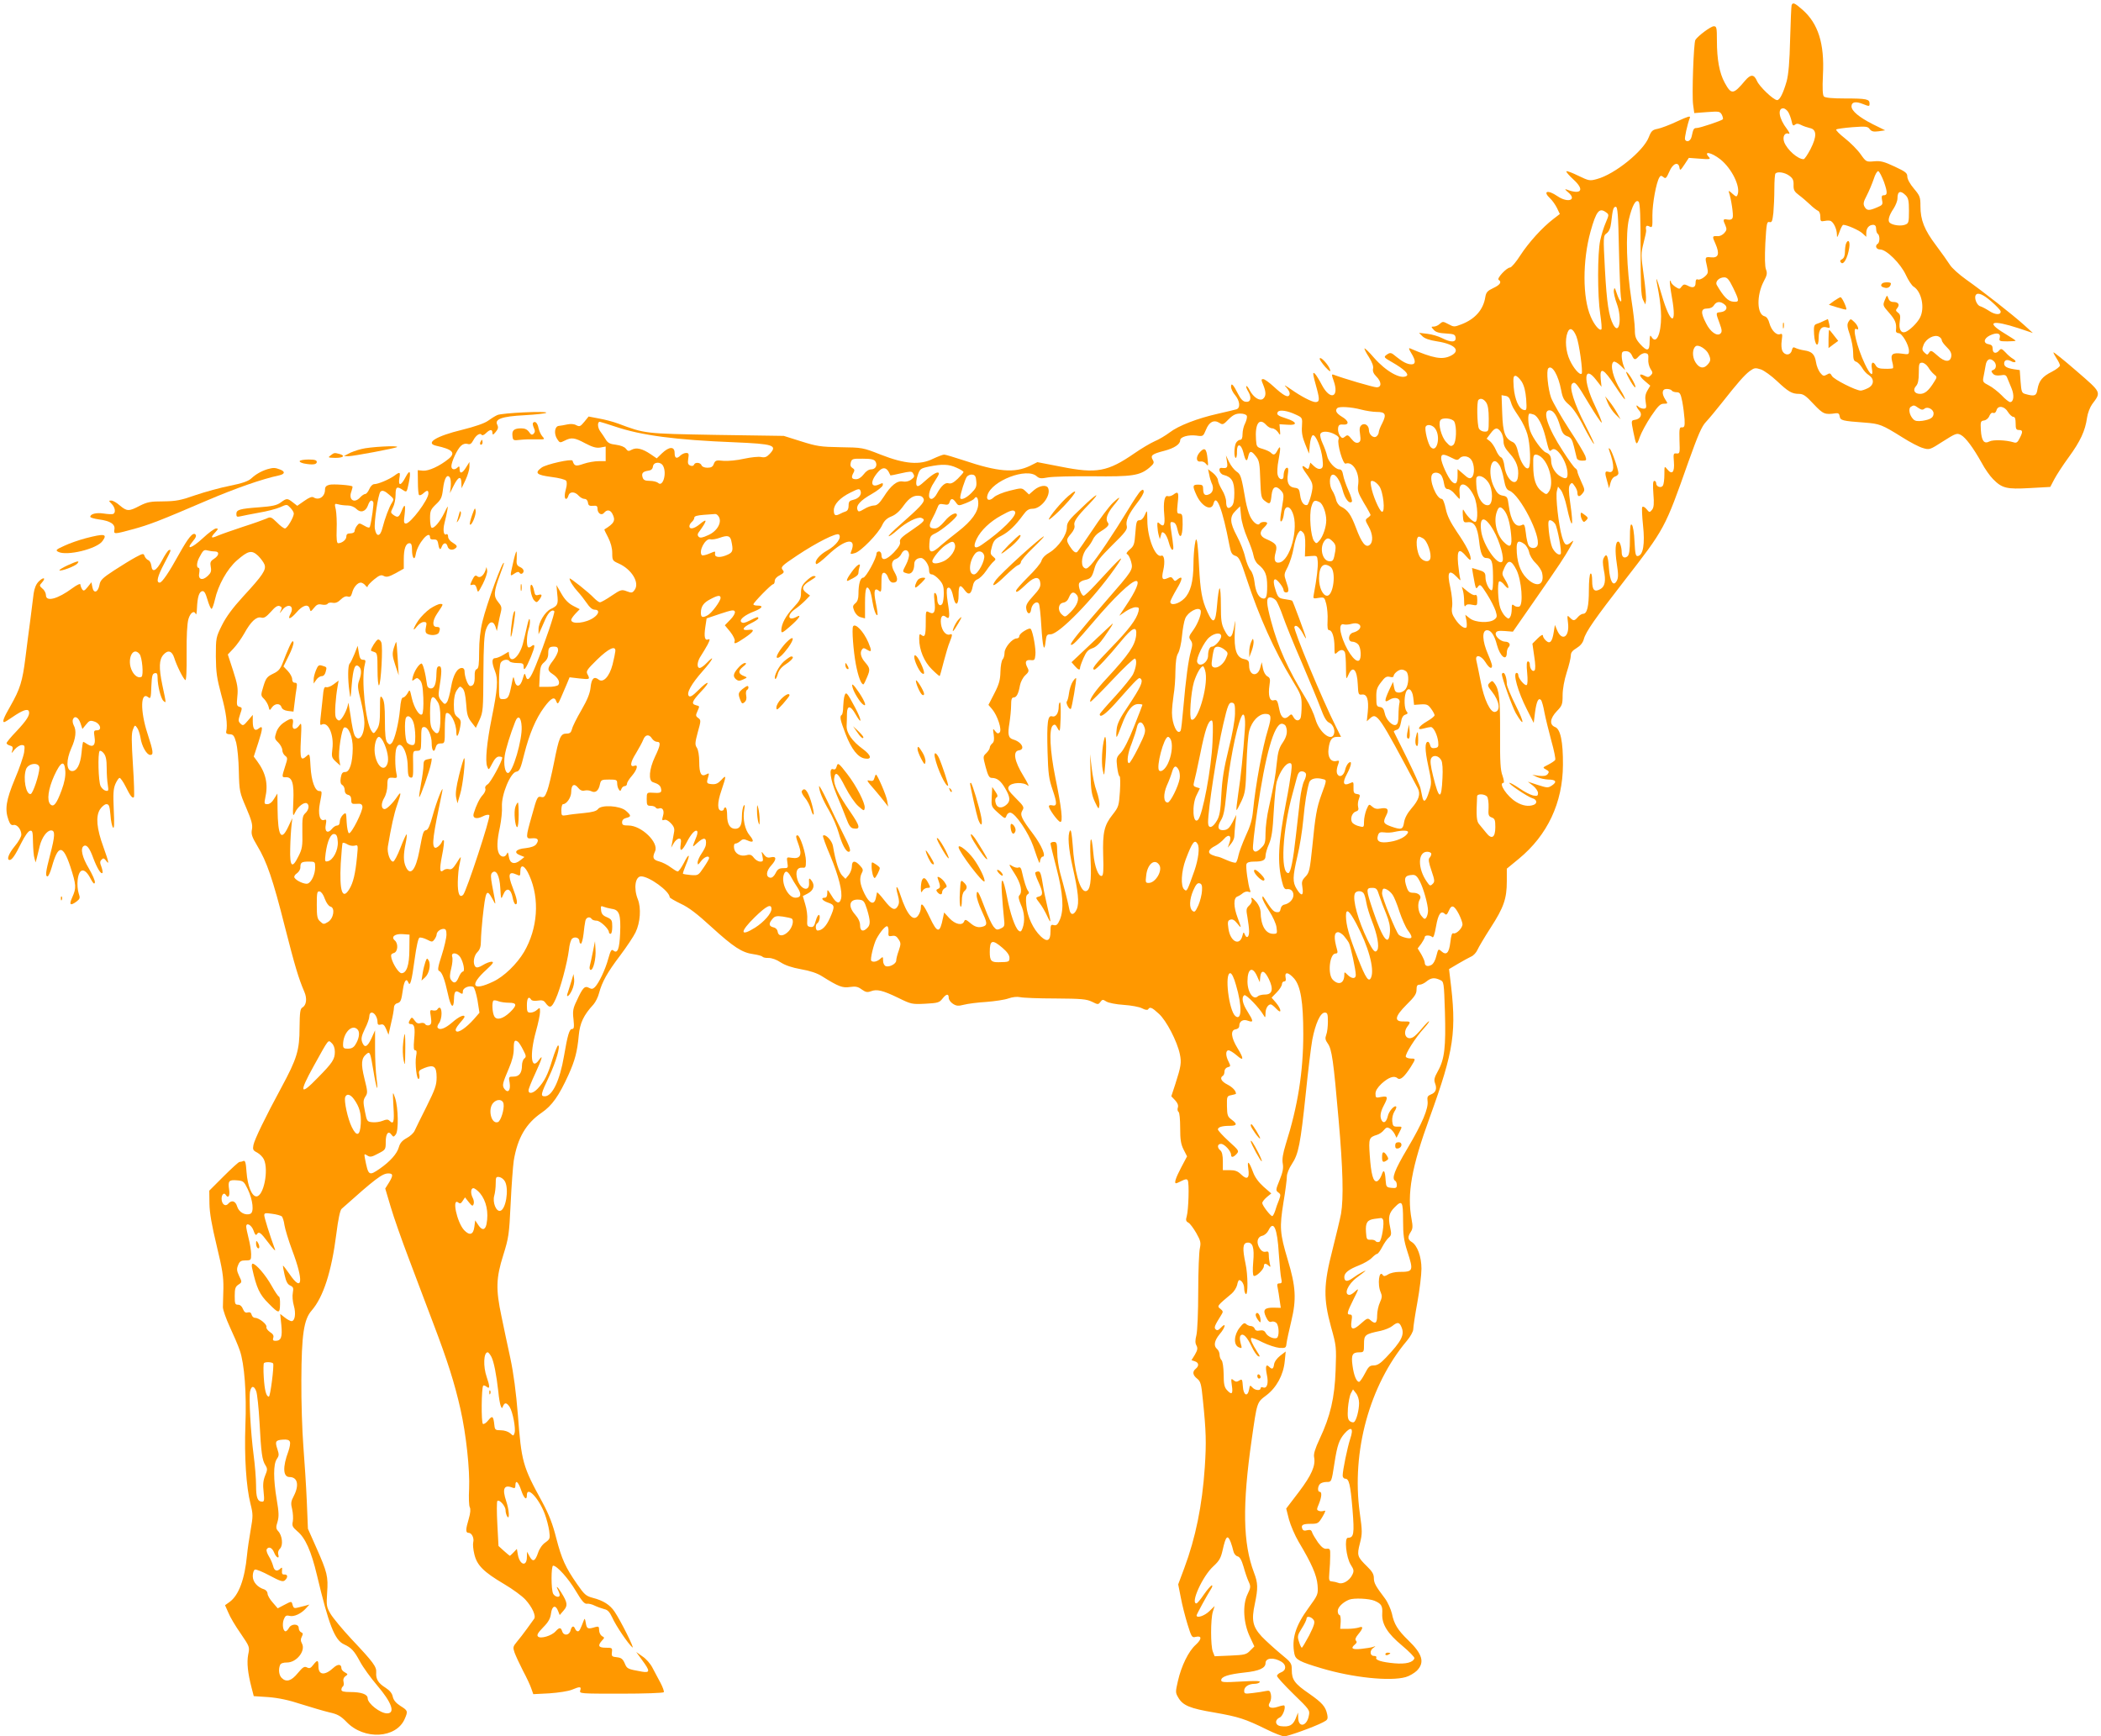 <?xml version="1.0" standalone="no"?>
<!DOCTYPE svg PUBLIC "-//W3C//DTD SVG 20010904//EN"
 "http://www.w3.org/TR/2001/REC-SVG-20010904/DTD/svg10.dtd">
<svg version="1.0" xmlns="http://www.w3.org/2000/svg"
 width="1280pt" height="1058pt" viewBox="0 0 1280 1058"
 preserveAspectRatio="xMidYMid meet">
<g transform="translate(0,1058) scale(0.1,-0.1)"
fill="#ff9800" stroke="none">
<path d="M10915 10548 c-2 -7 -6 -101 -9 -208 -3 -137 -10 -213 -21 -255 -21
-73 -42 -115 -58 -115 -22 0 -109 83 -123 117 -18 41 -38 42 -72 2 -72 -86
-84 -87 -124 -14 -33 60 -48 143 -48 258 0 79 -2 87 -19 87 -18 0 -97 -59
-112 -83 -11 -16 -22 -340 -14 -395 l7 -51 78 6 c73 5 78 5 90 -16 6 -13 9
-25 6 -28 -9 -9 -140 -53 -159 -53 -18 0 -21 -5 -31 -52 -6 -27 -29 -38 -40
-19 -5 8 14 93 29 133 6 14 -11 9 -76 -21 -46 -22 -100 -42 -120 -46 -32 -6
-39 -13 -54 -51 -32 -84 -207 -226 -316 -255 -43 -12 -49 -11 -113 20 -37 18
-70 31 -73 27 -3 -3 16 -25 42 -49 71 -64 50 -96 -40 -62 -14 5 -11 0 9 -17
56 -47 -2 -67 -66 -23 -60 41 -91 30 -44 -14 14 -13 32 -39 42 -59 l17 -36
-39 -30 c-68 -52 -151 -144 -201 -221 -26 -41 -55 -75 -63 -75 -21 0 -83 -67
-70 -75 21 -13 9 -31 -32 -50 -36 -17 -44 -26 -49 -55 -12 -77 -62 -134 -145
-166 -44 -17 -47 -17 -80 1 -32 17 -35 17 -52 2 -10 -10 -27 -17 -37 -17 -17
0 -17 -1 0 -20 12 -14 33 -20 74 -22 49 -3 56 -6 59 -25 4 -30 -28 -31 -83 -3
-21 11 -62 23 -89 26 l-51 6 20 -20 c13 -14 43 -25 90 -32 109 -17 146 -56 85
-87 -53 -27 -107 -17 -249 44 -10 5 -8 -5 7 -29 28 -45 28 -68 1 -68 -25 0
-54 15 -92 46 -33 28 -37 28 -61 11 -17 -13 -14 -16 35 -44 73 -42 105 -73 88
-84 -36 -22 -125 28 -198 111 -29 34 -55 59 -58 57 -2 -3 10 -27 27 -53 20
-32 29 -57 25 -71 -3 -15 3 -30 20 -47 33 -33 33 -66 2 -66 -19 0 -203 54
-263 77 -12 4 -12 -1 1 -37 36 -101 -20 -123 -71 -27 -16 31 -36 63 -43 70
-16 14 -14 0 13 -97 16 -61 15 -76 -10 -76 -21 0 -90 36 -149 78 -41 28 -46
30 -26 9 14 -16 21 -32 17 -42 -8 -21 -35 -7 -98 51 -26 24 -54 44 -62 44 -13
0 -13 -4 0 -35 18 -44 18 -69 -1 -85 -20 -16 -58 8 -81 51 -8 17 -18 29 -21
26 -3 -3 3 -19 13 -35 21 -37 13 -65 -18 -60 -16 2 -30 18 -45 47 -29 58 -43
72 -43 44 0 -12 11 -35 25 -51 29 -35 33 -78 8 -86 -10 -3 -61 -15 -113 -27
-125 -28 -241 -73 -294 -114 -24 -18 -65 -43 -92 -54 -27 -12 -82 -45 -121
-72 -165 -114 -232 -126 -448 -83 l-145 28 -44 -22 c-95 -46 -197 -37 -405 33
-58 19 -111 35 -119 35 -8 0 -39 -12 -69 -26 -79 -39 -170 -32 -318 26 -109
43 -112 43 -245 45 -122 2 -145 6 -240 36 l-105 33 -410 6 c-442 8 -433 7
-599 69 -29 11 -82 25 -117 31 l-63 12 -26 -32 c-24 -29 -29 -31 -49 -21 -13
8 -35 9 -54 5 -18 -4 -41 -8 -52 -9 -26 -2 -32 -48 -10 -81 15 -23 17 -23 45
-9 41 21 60 19 125 -16 44 -23 67 -30 92 -26 l33 6 0 -45 0 -44 -43 0 c-24 0
-65 -7 -91 -16 -49 -17 -57 -15 -68 19 -5 13 -161 -22 -188 -42 -45 -33 -32
-45 58 -57 48 -6 87 -16 92 -24 4 -7 4 -27 -1 -44 -11 -39 -11 -66 0 -66 5 0
11 9 14 20 7 26 39 26 62 0 10 -11 26 -20 36 -20 11 0 19 -9 21 -22 2 -18 9
-22 31 -20 21 2 27 -1 27 -16 0 -30 24 -46 40 -27 17 21 37 19 50 -4 22 -42
14 -59 -48 -97 -1 -1 9 -23 23 -49 16 -32 25 -64 25 -95 0 -44 2 -47 38 -63
80 -35 131 -118 98 -162 -13 -18 -18 -19 -47 -8 -31 12 -37 11 -93 -27 -32
-22 -64 -40 -71 -40 -6 0 -22 12 -36 26 -29 32 -149 127 -149 119 0 -14 24
-52 50 -80 15 -16 40 -48 55 -70 17 -26 34 -40 48 -40 30 0 28 -24 -4 -47 -47
-35 -139 -45 -139 -15 0 6 12 23 26 38 l26 27 -41 21 c-28 15 -50 37 -71 74
l-30 52 5 -55 c7 -62 3 -71 -40 -91 -35 -17 -75 -83 -74 -124 l0 -30 12 25 c6
14 20 45 30 68 19 42 41 61 54 48 6 -6 -58 -196 -113 -331 -34 -84 -51 -102
-61 -64 -6 20 -8 19 -18 -16 -14 -51 -40 -58 -50 -13 -7 32 -8 31 -19 -27 -15
-74 -21 -85 -52 -85 -24 0 -24 1 -24 101 0 55 5 109 10 120 11 20 45 26 55 9
3 -5 24 -10 46 -10 34 0 39 -3 39 -22 0 -32 14 -13 45 61 26 64 27 83 2 63 -8
-7 -17 -9 -20 -5 -11 10 -8 77 4 111 6 17 9 41 7 54 -3 15 -8 2 -17 -37 -7
-33 -19 -83 -26 -110 -22 -79 -75 -122 -83 -67 l-3 21 -32 -19 c-18 -11 -40
-20 -49 -20 -23 0 -23 -27 -2 -80 20 -49 15 -112 -21 -289 -29 -145 -40 -258
-27 -291 9 -24 9 -24 31 18 14 28 28 42 41 42 11 0 20 -3 20 -6 0 -22 -72
-154 -89 -163 -12 -7 -18 -17 -14 -27 3 -8 -4 -25 -15 -37 -20 -21 -41 -64
-56 -113 -9 -30 17 -38 56 -18 17 9 34 12 39 7 10 -10 -140 -466 -159 -485
-22 -22 -34 7 -33 78 1 38 5 87 11 109 5 22 8 40 7 42 -2 1 -14 -16 -27 -38
-19 -30 -30 -39 -44 -35 -11 3 -26 0 -33 -6 -24 -20 -27 1 -10 89 10 47 14 89
11 92 -4 3 -9 0 -11 -7 -8 -20 -34 -43 -44 -37 -19 13 -12 70 45 340 13 61
-35 -59 -58 -145 -16 -59 -28 -86 -39 -88 -18 -4 -20 -9 -42 -126 -22 -117
-55 -157 -82 -99 -16 33 -16 76 -2 143 6 28 9 53 6 56 -2 2 -19 -34 -37 -81
-18 -47 -38 -85 -45 -85 -19 0 -38 55 -32 92 20 119 38 201 56 252 25 71 27
89 4 56 -26 -40 -66 -80 -79 -80 -22 0 -24 33 -4 67 12 20 20 52 20 79 0 44 4
49 43 44 16 -1 18 3 12 28 -9 42 -9 123 -1 150 21 63 69 -10 70 -108 1 -52 4
-65 18 -68 14 -3 16 7 15 80 -2 82 -2 83 23 83 24 1 25 4 26 60 0 80 2 85 19
85 21 0 45 -52 45 -99 0 -46 15 -62 24 -26 5 18 13 25 31 25 25 0 25 1 25 89
0 50 4 92 8 95 23 14 62 -58 62 -116 1 -41 14 -21 24 35 6 32 4 41 -16 57 -19
15 -23 28 -23 77 0 40 6 68 18 87 18 26 20 27 35 12 11 -11 18 -41 22 -94 4
-65 10 -84 32 -112 l27 -35 23 50 c21 47 22 64 23 280 1 171 5 240 16 270 17
49 43 57 57 18 l9 -28 8 40 c4 22 11 55 16 74 7 29 5 38 -17 64 -28 34 -26 61
12 165 13 34 24 66 24 70 -2 33 -106 -250 -131 -356 -13 -53 -20 -118 -20
-183 0 -78 -3 -101 -14 -106 -10 -3 -14 -18 -13 -42 1 -43 -7 -61 -27 -61 -14
0 -35 56 -35 93 0 9 -7 17 -15 17 -30 0 -54 -42 -67 -117 -7 -41 -18 -82 -25
-91 -12 -16 -15 -15 -34 8 -16 18 -19 33 -15 60 19 118 19 150 2 150 -12 0
-16 -10 -17 -42 -1 -65 -12 -93 -34 -93 -12 0 -21 8 -23 20 -10 75 -26 135
-35 132 -17 -5 -44 -49 -52 -81 -6 -26 -5 -28 10 -16 14 11 19 11 33 -4 13
-13 18 -39 21 -107 2 -51 -1 -95 -7 -101 -15 -15 -49 37 -63 98 -12 55 -13 55
-26 30 -8 -14 -20 -26 -27 -26 -9 0 -15 -22 -19 -72 -8 -86 -33 -188 -51 -206
-10 -11 -15 -10 -27 4 -10 13 -14 48 -14 133 0 87 -4 121 -15 137 -14 20 -15
14 -15 -70 0 -73 -4 -98 -19 -121 -18 -27 -20 -27 -32 -10 -37 50 -65 324 -41
408 6 23 4 27 -12 27 -14 0 -20 10 -25 43 l-7 42 -19 -49 c-11 -27 -24 -54
-30 -60 -11 -11 -12 -94 -1 -171 6 -48 7 -46 14 45 9 100 20 129 43 109 17
-14 18 -42 2 -86 -11 -29 -9 -47 10 -121 12 -48 22 -108 22 -134 0 -81 -35
-125 -60 -78 -6 12 -17 64 -24 118 -8 53 -14 88 -15 77 -2 -34 -39 -105 -55
-105 -8 0 -18 10 -21 21 -7 20 -1 115 12 188 l6 34 -31 -23 c-17 -13 -37 -20
-45 -17 -12 4 -16 -9 -21 -66 -4 -40 -10 -94 -13 -121 -4 -35 -3 -47 5 -42 40
24 78 -60 67 -147 -6 -48 -4 -54 20 -77 l28 -25 -6 35 c-8 47 15 192 30 197
26 9 53 -58 52 -127 -1 -89 -19 -145 -46 -144 -16 0 -22 -7 -27 -35 -4 -25 -1
-38 9 -44 8 -4 15 -18 15 -31 0 -15 7 -26 20 -29 14 -3 20 -14 20 -31 0 -23 4
-26 32 -24 25 2 33 -1 36 -16 5 -24 -67 -168 -82 -163 -6 2 -12 32 -14 66 -3
62 -3 63 -23 46 -10 -10 -19 -29 -19 -42 0 -14 -6 -23 -16 -23 -9 0 -24 -10
-33 -22 -25 -30 -45 -15 -36 28 5 28 3 33 -9 28 -28 -11 -40 37 -27 102 14 72
14 74 -4 74 -26 0 -48 61 -53 148 -4 77 -6 82 -22 67 -38 -35 -43 -21 -37 96
5 101 4 110 -9 90 -23 -33 -48 -28 -40 9 7 37 -8 39 -55 7 -21 -14 -39 -37
-46 -60 -11 -34 -11 -39 12 -61 14 -14 25 -35 25 -47 0 -12 8 -27 17 -34 16
-12 16 -16 0 -65 -21 -66 -21 -67 5 -66 38 2 50 -37 45 -147 -4 -93 -3 -96 11
-67 17 36 56 65 72 55 16 -10 12 -40 -10 -60 -17 -16 -19 -30 -18 -115 2 -84
-1 -103 -23 -146 -39 -80 -54 -67 -51 46 1 52 5 115 8 140 l5 45 -25 -53 c-43
-91 -63 -58 -65 108 l-1 95 -20 -32 c-12 -21 -28 -33 -41 -33 -19 0 -20 3 -13
38 19 84 4 152 -50 225 l-20 27 28 86 c28 87 29 107 2 85 -23 -19 -36 -4 -36
42 l0 41 -29 -34 c-27 -32 -31 -34 -46 -19 -14 14 -14 20 -2 57 13 37 13 41
-4 45 -17 5 -18 12 -13 64 5 48 1 74 -26 157 l-32 98 35 37 c19 20 48 61 65
91 40 73 74 104 103 97 17 -5 30 3 59 35 26 30 41 40 54 35 14 -6 15 -11 6
-29 -9 -18 -6 -17 10 5 35 45 76 26 50 -23 -21 -39 -1 -34 36 8 38 45 73 55
81 22 5 -19 6 -18 26 6 16 20 26 25 48 20 16 -3 31 -1 35 5 3 6 17 9 31 6 17
-3 32 3 49 20 16 16 31 22 43 18 14 -4 20 1 26 22 8 34 33 63 53 63 8 0 21 -8
28 -17 7 -10 14 -13 14 -6 0 6 18 25 40 43 32 26 43 29 59 20 16 -8 30 -5 71
17 l50 28 0 58 c0 63 12 97 35 97 11 0 15 -11 15 -37 0 -54 16 -74 23 -30 10
64 87 154 87 102 0 -9 8 -14 22 -12 15 1 23 -4 26 -18 7 -44 14 -51 23 -27 10
27 29 29 36 2 6 -22 33 -26 51 -8 9 9 5 16 -18 30 -18 10 -30 26 -30 38 0 12
-5 18 -10 15 -17 -11 -23 24 -12 68 6 23 14 58 17 77 6 33 5 32 -18 -15 -28
-57 -64 -98 -78 -90 -5 4 -9 29 -9 57 0 45 4 54 36 85 31 29 37 42 43 94 8 66
25 94 42 69 5 -8 7 -33 5 -55 l-5 -40 22 44 c28 57 47 64 48 19 l1 -33 24 50
c13 28 24 64 24 80 l0 30 -20 -32 c-23 -38 -40 -43 -40 -11 0 17 -3 19 -12 10
-18 -18 -38 -14 -38 7 0 27 36 105 59 125 12 11 27 15 40 11 15 -5 23 1 35 23
16 31 42 47 51 32 3 -5 15 0 25 10 25 25 40 25 40 3 1 -15 4 -14 20 5 15 18
17 28 10 43 -19 35 27 52 166 59 68 4 127 10 132 15 11 12 -270 -1 -298 -14
-14 -6 -39 -22 -57 -35 -20 -15 -81 -36 -158 -55 -157 -38 -227 -81 -158 -97
101 -22 121 -43 76 -80 -54 -44 -122 -75 -156 -72 l-32 3 1 -72 c0 -40 3 -76
7 -79 4 -4 15 0 25 9 24 22 32 21 32 0 0 -38 -109 -183 -137 -183 -13 0 -14 9
-8 55 7 63 1 70 -19 20 -16 -38 -23 -41 -50 -22 -17 13 -17 15 -2 45 9 17 16
51 16 77 0 49 8 54 45 29 23 -15 23 -15 35 41 15 74 8 89 -19 38 -27 -53 -46
-57 -38 -8 7 40 4 42 -31 16 -34 -24 -99 -51 -122 -51 -10 0 -23 -13 -30 -30
-7 -16 -18 -30 -25 -30 -6 0 -20 -9 -30 -20 -37 -41 -74 -15 -54 36 5 15 8 28
6 30 -8 8 -118 16 -141 10 -19 -5 -26 -13 -26 -30 0 -42 -37 -67 -69 -47 -10
7 -27 0 -57 -21 l-43 -30 -27 21 c-33 26 -38 26 -74 -1 -23 -17 -51 -23 -130
-29 -122 -9 -140 -15 -140 -41 0 -17 4 -19 25 -14 15 4 65 13 112 22 48 8 106
23 129 33 42 19 42 19 63 -3 12 -12 21 -28 21 -35 0 -22 -40 -91 -54 -91 -7 0
-29 16 -49 37 -35 34 -39 35 -64 23 -16 -7 -80 -30 -143 -50 -63 -21 -132 -45
-153 -54 -42 -19 -47 -13 -15 21 18 20 19 23 4 23 -9 0 -46 -27 -81 -60 -67
-62 -107 -74 -60 -18 19 23 23 34 15 42 -15 14 -43 -20 -100 -122 -61 -111
-103 -172 -117 -172 -23 0 -14 37 27 115 43 82 46 89 29 83 -6 -2 -25 -30 -42
-63 -35 -65 -60 -77 -65 -32 -2 16 -10 31 -19 34 -8 3 -18 14 -22 24 -6 18 -9
18 -54 -6 -26 -14 -85 -50 -131 -80 -72 -47 -85 -60 -90 -89 -9 -46 -35 -55
-43 -15 l-6 31 -23 -29 c-20 -24 -25 -26 -34 -13 -5 8 -10 21 -10 28 0 8 -19
0 -49 -22 -89 -66 -161 -85 -161 -43 0 12 -9 31 -21 40 -20 18 -20 19 -3 38
26 29 9 35 -20 6 -16 -16 -26 -40 -31 -73 -3 -27 -12 -98 -20 -159 -8 -60 -22
-165 -30 -232 -18 -145 -33 -192 -91 -294 -41 -71 -52 -99 -38 -99 3 0 25 13
49 30 61 42 94 54 101 36 8 -22 -13 -55 -77 -123 -33 -34 -59 -66 -59 -71 0
-5 9 -12 21 -15 16 -4 19 -10 14 -29 -7 -21 -6 -21 14 5 13 15 32 27 43 27 19
0 20 -4 15 -44 -4 -25 -29 -99 -57 -164 -53 -128 -62 -183 -38 -249 9 -25 17
-33 30 -30 21 6 48 -27 48 -59 0 -12 -18 -44 -40 -70 -37 -45 -52 -84 -31 -84
14 0 34 29 71 104 21 42 42 72 53 74 15 3 17 -6 18 -70 1 -40 4 -84 9 -98 l7
-25 8 30 c4 17 12 48 17 70 13 52 44 95 69 95 26 0 25 -31 -6 -150 -27 -104
-30 -130 -15 -130 5 0 17 26 26 58 38 136 67 137 112 3 37 -114 38 -131 12
-189 -21 -46 -12 -54 28 -24 20 16 21 21 11 50 -6 19 -9 54 -6 79 8 75 43 79
79 9 16 -30 23 -36 26 -23 2 10 -15 48 -37 86 -40 66 -53 122 -31 136 18 11
36 -12 58 -73 23 -61 47 -101 56 -91 3 3 0 20 -6 37 -10 25 -10 34 1 44 10 11
15 9 27 -6 21 -30 17 -9 -16 83 -41 112 -48 186 -21 229 11 17 29 32 39 32 16
0 20 -10 25 -66 2 -36 10 -71 16 -77 7 -7 8 25 4 109 -4 96 -3 126 10 157 9
20 20 37 26 37 5 0 22 -24 36 -52 29 -59 42 -75 51 -65 3 3 1 91 -6 194 -9
145 -10 195 0 218 11 28 12 29 25 11 8 -10 17 -38 21 -61 7 -51 38 -105 59
-105 22 0 19 21 -16 129 -46 140 -43 262 5 222 13 -11 16 -3 18 66 3 65 6 78
21 81 13 3 17 -3 17 -27 0 -48 20 -129 36 -142 17 -14 18 -21 -7 97 -22 106
-20 155 7 185 27 30 51 24 65 -18 15 -49 56 -130 68 -137 6 -4 9 58 8 161 -1
110 3 183 11 211 12 40 35 55 45 30 3 -7 6 10 7 37 3 67 13 99 32 103 12 2 20
-11 32 -52 9 -31 20 -56 25 -56 4 0 13 25 20 55 20 90 75 188 134 240 69 60
90 65 129 29 16 -16 34 -40 39 -53 13 -32 -10 -66 -130 -196 -64 -70 -103
-123 -129 -175 -36 -73 -37 -76 -37 -190 1 -98 6 -132 33 -233 30 -106 40
-185 30 -226 -2 -10 6 -15 22 -15 21 -1 27 -8 39 -51 7 -27 15 -106 16 -175 3
-122 5 -129 45 -222 33 -77 40 -104 35 -131 -6 -30 0 -46 33 -102 57 -94 95
-204 167 -490 61 -239 83 -314 119 -398 18 -41 13 -82 -12 -96 -13 -8 -16 -29
-17 -123 0 -137 -16 -189 -110 -363 -99 -183 -164 -317 -171 -352 -5 -27 -3
-33 23 -46 16 -9 34 -27 41 -42 30 -66 -2 -225 -46 -225 -28 0 -54 65 -60 148
-4 58 -8 72 -19 68 -8 -4 -19 -6 -24 -6 -5 0 -48 -39 -97 -88 l-87 -87 1 -80
c1 -57 14 -130 44 -255 35 -145 42 -189 41 -260 -2 -47 -2 -98 -3 -115 0 -16
19 -70 42 -120 23 -49 51 -114 61 -144 28 -80 42 -261 34 -456 -7 -191 5 -376
31 -478 16 -64 16 -75 1 -160 -9 -51 -19 -119 -22 -152 -14 -149 -51 -246
-106 -286 l-28 -20 20 -45 c10 -26 44 -83 75 -127 55 -81 56 -82 46 -129 -9
-49 -3 -111 21 -203 l13 -50 90 -6 c61 -5 124 -18 199 -43 61 -19 138 -42 172
-50 50 -11 69 -22 105 -59 107 -111 303 -100 354 20 20 46 19 50 -26 78 -28
18 -42 35 -47 56 -4 21 -18 38 -44 55 -45 28 -60 53 -57 93 3 35 -17 62 -151
204 -55 59 -112 128 -127 153 -25 43 -26 51 -21 129 7 99 1 124 -66 275 l-51
115 -7 170 c-4 94 -14 244 -21 335 -7 91 -13 271 -12 400 1 278 15 371 63 425
71 82 121 237 150 466 11 89 23 145 32 153 206 184 248 216 285 216 30 0 30
-13 3 -57 l-22 -35 33 -111 c18 -62 68 -204 111 -317 42 -113 111 -293 151
-400 84 -221 127 -356 163 -515 35 -154 58 -371 53 -487 -3 -53 -1 -103 4
-112 6 -11 4 -36 -6 -70 -20 -67 -20 -86 -1 -86 19 0 35 -32 28 -58 -3 -12 0
-45 7 -73 16 -67 56 -107 181 -181 53 -31 111 -74 130 -95 42 -46 66 -100 53
-117 -5 -7 -25 -34 -44 -61 -19 -27 -47 -62 -61 -79 -24 -29 -25 -34 -14 -66
7 -19 30 -69 51 -110 22 -41 45 -90 51 -109 l12 -34 98 5 c56 4 115 13 137 22
50 21 59 20 51 -4 -6 -20 -2 -20 249 -20 140 0 257 4 260 9 3 5 -6 30 -20 57
-15 27 -36 68 -49 92 -12 24 -39 55 -61 69 l-38 27 37 -51 c48 -65 48 -77 -1
-69 -89 16 -92 17 -106 51 -12 27 -21 34 -48 37 -30 3 -33 6 -30 31 3 26 1 27
-37 27 -45 0 -51 12 -24 43 17 18 17 19 0 28 -9 6 -17 22 -17 36 0 22 -3 24
-23 19 -46 -14 -52 -12 -58 24 -5 29 -7 32 -13 15 -21 -55 -26 -65 -36 -65 -6
0 -13 7 -16 15 -9 22 -21 18 -28 -10 -8 -31 -42 -34 -51 -5 -8 25 -17 25 -40
0 -25 -28 -92 -47 -107 -32 -9 9 -2 22 31 56 32 32 44 54 48 85 6 47 28 55 43
15 l10 -25 24 28 c26 30 24 47 -15 110 -22 36 -36 45 -19 14 5 -11 10 -24 10
-30 0 -18 -29 -12 -40 8 -13 25 -13 171 0 171 23 0 94 -79 138 -154 36 -61 53
-80 67 -78 10 2 32 -3 49 -12 17 -8 43 -17 58 -21 20 -4 32 -17 48 -51 21 -48
97 -161 123 -182 16 -13 -72 164 -109 218 -28 42 -70 68 -133 84 -41 11 -51
20 -94 82 -72 103 -95 154 -128 281 -22 87 -43 142 -86 222 -119 217 -126 243
-148 531 -11 137 -26 251 -46 345 -17 77 -41 192 -54 255 -35 164 -33 233 11
372 33 106 36 125 45 313 5 110 14 228 19 263 23 139 75 227 170 292 63 43
105 102 164 232 39 87 53 140 62 239 7 75 29 123 90 189 12 14 28 45 34 70 18
67 50 125 129 229 39 52 81 115 93 140 29 60 35 148 14 201 -27 67 -16 140 20
140 49 0 173 -90 174 -127 0 -4 31 -22 68 -40 48 -22 100 -62 185 -140 136
-124 188 -158 257 -167 27 -4 52 -11 55 -15 3 -5 20 -9 37 -8 20 0 49 -10 74
-27 28 -18 69 -32 125 -42 53 -9 98 -24 126 -42 102 -64 126 -73 171 -66 35 5
49 2 72 -15 24 -17 34 -19 56 -11 36 14 71 6 168 -41 77 -38 83 -39 163 -35
76 4 86 7 104 30 24 31 39 33 39 6 0 -11 11 -27 25 -36 21 -14 33 -15 68 -6
23 6 84 14 136 17 51 4 112 13 134 21 25 9 53 12 72 8 16 -4 113 -8 215 -8
160 -1 190 -4 223 -20 36 -18 38 -18 51 -1 12 16 15 16 37 2 14 -8 58 -17 105
-20 45 -3 95 -12 112 -21 19 -10 33 -12 37 -6 10 17 23 12 65 -27 46 -41 112
-169 128 -246 11 -52 7 -75 -28 -184 l-24 -73 23 -24 c15 -16 21 -31 17 -44
-4 -11 -2 -23 4 -27 6 -3 10 -45 10 -97 0 -72 4 -99 21 -133 l21 -41 -36 -68
c-33 -63 -44 -96 -31 -96 4 0 19 7 35 15 22 11 31 12 36 3 10 -16 5 -180 -6
-219 -7 -23 -5 -31 10 -39 10 -5 31 -34 48 -63 27 -48 29 -59 22 -93 -5 -21
-10 -139 -10 -262 0 -127 -5 -242 -11 -267 -8 -31 -8 -49 0 -63 9 -17 7 -28
-9 -56 l-21 -34 21 -7 c24 -8 26 -28 5 -45 -22 -18 -19 -39 9 -61 20 -16 25
-32 34 -126 20 -193 22 -261 12 -413 -16 -235 -56 -430 -125 -615 l-37 -99 16
-81 c8 -44 27 -117 41 -163 24 -77 27 -82 49 -76 39 9 39 -13 1 -48 -44 -39
-88 -129 -109 -222 -15 -65 -15 -70 2 -99 28 -49 71 -67 221 -92 147 -26 186
-38 320 -104 46 -23 94 -41 105 -41 23 0 183 58 235 85 30 15 32 20 27 48 -10
48 -30 71 -110 127 -89 61 -106 85 -106 144 0 42 -3 46 -69 100 -37 31 -89 78
-114 104 -55 60 -64 99 -42 200 20 96 19 126 -5 189 -68 179 -72 411 -14 813
33 231 31 224 89 268 62 47 104 124 112 207 l6 60 -34 -26 c-20 -16 -35 -37
-37 -53 -4 -28 -12 -32 -30 -14 -19 19 -24 2 -14 -48 12 -53 1 -87 -23 -78 -8
4 -15 1 -15 -5 0 -17 -36 -13 -51 6 -13 14 -15 13 -19 -13 -9 -49 -35 -36 -38
18 -3 44 -5 47 -22 36 -14 -9 -22 -9 -35 2 -15 13 -16 10 -10 -33 8 -52 -1
-59 -31 -26 -15 17 -19 37 -19 95 -1 44 -6 79 -13 86 -7 7 -12 22 -12 34 0 12
-7 27 -15 34 -23 19 -17 51 15 90 35 40 43 77 9 41 -16 -17 -24 -20 -33 -11
-11 11 -6 23 34 87 13 20 12 24 -5 38 -22 16 -21 18 69 93 14 12 29 36 33 52
3 17 9 30 12 30 16 0 31 -26 31 -51 0 -15 5 -31 10 -34 14 -9 13 119 -2 186
-19 90 -17 123 9 127 35 5 46 -29 38 -118 -4 -47 -3 -80 3 -84 13 -8 62 39 62
59 0 18 11 19 29 3 11 -11 13 -9 7 12 -3 14 -6 37 -6 52 0 21 -4 25 -19 21
-13 -3 -25 3 -36 20 -23 35 -16 70 15 77 14 3 31 18 38 33 31 65 54 14 63
-143 5 -69 11 -137 15 -152 5 -22 3 -28 -11 -28 -14 0 -16 -6 -11 -27 3 -16 9
-49 12 -75 l7 -47 -42 1 c-58 1 -69 -13 -48 -57 11 -24 21 -33 32 -29 8 4 22
1 30 -6 18 -15 20 -86 3 -93 -20 -7 -56 10 -67 31 -7 14 -18 18 -36 15 -17 -4
-27 0 -31 11 -3 9 -14 16 -23 16 -9 0 -23 6 -29 12 -10 10 -18 6 -39 -21 -36
-45 -39 -105 -7 -120 21 -9 22 -8 12 26 -6 24 -6 39 1 46 15 15 38 -8 67 -69
13 -28 32 -55 40 -58 12 -5 11 1 -6 26 -31 49 -44 77 -37 85 4 3 35 -8 69 -26
35 -17 81 -32 103 -34 38 -2 40 0 43 28 2 17 15 77 29 135 32 133 28 210 -22
375 -48 161 -50 196 -26 347 12 70 21 142 21 159 0 18 13 50 31 77 40 60 52
122 84 427 14 138 32 286 40 330 19 98 49 165 76 165 16 0 19 -8 19 -54 0 -30
-4 -66 -10 -81 -8 -21 -6 -32 9 -53 25 -34 35 -104 66 -462 27 -305 31 -481
15 -576 -6 -32 -30 -131 -52 -219 -55 -213 -56 -297 -9 -470 33 -117 33 -123
28 -265 -6 -168 -32 -279 -97 -417 -28 -60 -38 -92 -34 -112 10 -51 -15 -109
-93 -212 l-77 -101 17 -67 c10 -36 36 -97 59 -136 79 -132 110 -203 115 -263
4 -57 4 -58 -56 -141 -79 -108 -103 -188 -85 -279 7 -35 33 -48 164 -87 190
-57 419 -81 514 -54 22 6 52 24 68 39 49 50 35 101 -52 185 -65 63 -87 99
-100 163 -7 28 -25 69 -43 93 -56 74 -67 93 -67 124 0 23 -11 41 -41 70 -60
59 -63 67 -44 141 15 59 15 73 -1 187 -51 373 60 777 287 1047 22 26 39 57 39
71 0 13 11 87 25 163 14 77 25 169 25 205 0 74 -25 142 -59 163 -25 15 -26 31
-6 62 12 18 13 33 5 76 -29 155 -1 316 111 623 149 412 165 521 123 852 l-6
50 54 32 c29 17 65 37 80 44 15 6 32 25 39 41 7 16 43 77 81 136 79 122 98
176 98 282 l0 77 73 60 c175 144 268 342 269 573 1 140 -15 218 -48 230 -36
14 -31 53 11 97 32 33 35 41 35 97 0 37 10 92 25 139 14 43 25 89 25 103 0 18
10 30 35 45 23 14 38 32 44 54 12 46 70 128 246 355 249 321 247 317 391 725
60 167 81 217 108 245 18 19 61 71 95 114 97 123 138 170 171 195 28 20 34 21
68 10 20 -7 64 -39 97 -70 70 -66 92 -79 135 -79 26 0 42 -11 89 -62 59 -62
68 -66 136 -56 14 2 21 -3 23 -19 4 -25 16 -28 152 -38 92 -7 105 -12 230 -90
47 -30 103 -59 125 -65 40 -12 42 -11 123 41 77 49 84 51 108 39 30 -16 76
-79 127 -170 19 -36 50 -80 69 -99 55 -56 82 -63 224 -55 l125 7 24 46 c13 25
53 87 89 136 70 96 100 160 111 240 4 28 18 64 31 82 56 75 59 69 -96 203 -77
67 -140 117 -140 113 0 -4 9 -21 20 -38 11 -16 20 -36 20 -42 0 -7 -22 -24
-49 -38 -58 -29 -79 -55 -88 -107 -6 -40 -17 -45 -73 -29 -23 6 -25 13 -30 76
l-5 70 -35 5 c-44 7 -60 17 -60 35 0 21 17 27 41 15 11 -7 24 -9 27 -5 4 4 -2
11 -13 18 -11 6 -32 23 -46 39 -23 24 -28 26 -39 13 -19 -23 -40 -18 -40 9 0
18 -6 25 -22 28 -37 5 -34 35 5 54 42 20 68 14 60 -15 -5 -19 -1 -21 46 -21
28 0 51 2 51 4 0 2 -32 23 -70 46 -115 70 -74 83 88 30 l87 -29 -55 50 c-69
62 -250 204 -352 276 -42 30 -87 70 -99 90 -13 20 -50 73 -84 118 -71 94 -95
154 -95 239 0 55 -3 63 -40 107 -24 28 -40 58 -40 73 0 22 -11 30 -77 61 -64
30 -86 36 -126 32 -47 -4 -48 -4 -82 44 -19 27 -62 70 -95 96 -33 26 -57 50
-53 54 5 4 49 10 99 14 82 6 93 5 105 -12 11 -14 23 -17 54 -13 l40 6 -75 37
c-83 42 -130 81 -130 109 0 27 25 32 70 14 38 -15 40 -15 40 3 0 27 -18 31
-149 31 -76 0 -121 4 -129 12 -8 8 -10 46 -6 132 10 190 -29 313 -125 397 -47
41 -59 47 -66 27z m-21 -650 c8 -13 17 -38 21 -56 5 -26 10 -31 20 -22 10 8
20 8 37 -1 13 -7 37 -15 53 -19 44 -8 45 -51 5 -129 -18 -34 -36 -61 -42 -61
-35 0 -100 57 -118 104 -12 33 3 61 28 51 8 -3 3 10 -12 30 -48 62 -58 125
-22 125 9 0 22 -10 30 -22z m-413 -289 c69 -55 124 -166 105 -215 -6 -15 -9
-14 -33 7 -18 17 -24 19 -20 8 14 -40 29 -140 23 -155 -4 -11 -14 -15 -31 -12
-28 6 -30 0 -13 -36 9 -22 8 -29 -7 -46 -11 -12 -28 -20 -39 -19 -35 2 -36 0
-15 -46 27 -62 19 -88 -27 -83 -37 4 -38 2 -24 -57 8 -36 7 -42 -16 -62 -14
-12 -32 -19 -40 -16 -10 4 -14 -3 -14 -21 0 -28 -17 -34 -51 -15 -17 8 -23 7
-34 -7 -12 -17 -14 -17 -39 -1 -14 10 -26 23 -26 29 0 6 -2 9 -6 6 -3 -3 3
-49 12 -101 32 -177 -9 -167 -62 15 -37 126 -41 129 -19 15 8 -43 15 -108 15
-144 0 -110 -30 -175 -59 -125 -8 13 -10 7 -11 -30 0 -59 -15 -62 -59 -13 -26
30 -31 44 -31 88 0 29 -10 111 -21 182 -29 190 -36 401 -15 490 20 83 42 123
59 106 9 -9 12 -93 12 -289 0 -219 3 -283 14 -307 l15 -30 4 25 c2 14 -4 83
-14 153 -17 123 -17 132 -1 196 10 38 17 72 16 77 -5 27 1 34 20 24 18 -9 19
-6 18 68 0 72 23 200 43 232 7 11 11 11 24 1 14 -12 18 -7 36 33 21 51 56 64
62 24 3 -19 6 -17 30 19 l27 41 68 -5 c56 -5 66 -3 56 8 -39 41 12 32 68 -12z
m997 -138 c22 -64 22 -81 -3 -81 -11 0 -13 -8 -9 -29 6 -27 3 -31 -31 -45 -49
-21 -62 -20 -76 5 -9 17 -6 30 14 68 13 25 32 70 42 99 9 30 22 51 28 49 7 -2
22 -32 35 -66z m-578 39 c22 -16 28 -27 27 -57 -1 -31 5 -41 33 -62 19 -14 49
-40 67 -57 18 -18 40 -34 48 -38 9 -3 15 -18 15 -36 0 -29 2 -31 28 -26 15 3
32 3 38 -2 18 -12 34 -49 35 -79 0 -25 2 -23 16 15 8 23 18 42 23 42 22 0 97
-33 117 -52 l23 -21 0 24 c0 29 17 49 42 49 12 0 18 -8 18 -24 0 -14 5 -28 10
-31 6 -3 10 -17 10 -30 0 -13 -4 -27 -10 -30 -19 -12 -10 -35 14 -35 39 0 125
-86 157 -155 15 -33 37 -66 48 -72 48 -30 69 -130 38 -189 -17 -33 -64 -78
-89 -87 -27 -9 -41 18 -34 64 5 33 3 44 -11 54 -14 11 -15 15 -4 28 17 21 6
37 -24 37 -16 0 -26 8 -31 23 -7 21 -8 20 -21 -11 -13 -32 -13 -34 27 -79 37
-43 45 -62 41 -105 -2 -11 5 -18 16 -18 21 0 63 -72 63 -108 0 -22 -3 -23 -42
-17 -59 8 -72 -3 -60 -49 6 -20 7 -38 4 -40 -4 -2 -26 -4 -50 -3 -31 0 -45 5
-53 18 -17 32 -32 22 -25 -16 11 -55 -10 -42 -43 28 -48 102 -79 229 -51 212
20 -12 10 22 -13 43 -22 21 -23 21 -35 2 -10 -16 -9 -31 8 -80 11 -33 20 -82
20 -109 0 -39 4 -51 18 -55 10 -3 26 -20 36 -36 9 -17 28 -38 42 -46 34 -23
32 -60 -6 -79 -16 -8 -36 -15 -44 -15 -29 0 -164 68 -175 89 -10 18 -14 19
-32 8 -18 -10 -23 -9 -40 12 -10 13 -22 41 -25 63 -8 49 -24 66 -72 73 -20 3
-44 10 -54 15 -12 7 -17 4 -22 -16 -8 -30 -41 -32 -57 -3 -6 13 -8 39 -4 65 5
38 4 43 -10 38 -22 -9 -53 23 -65 66 -6 24 -17 40 -30 43 -47 12 -49 127 -5
212 20 37 23 50 14 73 -7 17 -8 74 -4 160 7 120 9 133 25 129 15 -4 18 5 24
56 3 33 6 99 6 147 0 48 3 90 7 93 13 13 55 7 83 -13z m710 -120 c16 -16 20
-33 20 -95 0 -70 -2 -76 -23 -84 -25 -10 -75 -4 -93 11 -15 11 -7 44 23 88 12
19 23 46 23 61 0 44 18 51 50 19z m-1747 -327 c3 -142 9 -274 12 -293 9 -46
-8 -29 -26 25 -11 34 -14 36 -17 16 -2 -12 6 -49 18 -81 33 -88 16 -196 -21
-129 -28 52 -40 135 -51 333 -11 208 -11 209 11 225 14 11 23 31 27 66 9 79
13 95 28 95 11 0 15 -48 19 -257z m-78 223 c18 -13 18 -15 -2 -62 -12 -27 -27
-76 -34 -109 -17 -79 -17 -336 0 -448 7 -48 11 -91 7 -94 -11 -11 -44 28 -65
78 -50 114 -50 341 -1 518 35 125 53 148 95 117z m774 -460 c39 -81 39 -88 -1
-84 -31 3 -57 30 -98 100 -13 21 12 48 45 48 18 0 29 -13 54 -64z m1573 -83
c29 -25 54 -52 56 -58 6 -25 -31 -25 -67 -1 -20 13 -46 27 -57 30 -21 6 -38
51 -27 68 11 19 46 4 95 -39z m-1627 -17 c25 -18 13 -44 -22 -48 -31 -3 -31
-3 -6 -70 14 -38 15 -50 5 -60 -20 -20 -62 9 -88 62 -34 65 -32 90 6 90 19 0
34 7 42 20 15 23 37 26 63 6z m-901 -196 c17 -42 41 -218 32 -227 -11 -11 -49
32 -72 82 -25 53 -31 125 -14 169 13 34 34 25 54 -24z m2226 -23 c0 -8 14 -26
30 -42 22 -21 30 -37 28 -55 -5 -39 -40 -38 -85 4 -35 31 -40 33 -50 18 -10
-16 -12 -16 -29 0 -15 15 -15 21 -4 49 16 37 65 62 92 48 10 -5 18 -15 18 -22z
m-1421 -84 c15 -32 14 -43 -6 -65 -24 -27 -51 -22 -74 15 -21 34 -19 84 3 98
17 11 64 -19 77 -48z m-467 -8 c14 -30 20 -31 43 -5 11 12 28 20 39 18 17 -2
20 -9 18 -36 -2 -19 4 -44 13 -59 15 -22 15 -27 2 -40 -12 -12 -19 -13 -37 -3
-37 20 -37 0 0 -31 l34 -29 -17 -29 c-13 -22 -16 -41 -11 -70 6 -36 4 -41 -13
-41 -10 0 -24 5 -31 12 -19 19 -14 -3 5 -24 21 -23 8 -51 -26 -56 -24 -4 -24
-4 -10 -74 17 -85 20 -87 39 -31 10 28 41 85 69 127 42 62 56 76 77 76 26 0
26 1 10 25 -24 37 -21 65 8 65 14 0 28 -4 31 -10 3 -5 17 -10 29 -10 20 0 25
-7 35 -57 6 -32 12 -80 14 -108 2 -42 -1 -50 -16 -49 -15 2 -17 -7 -15 -80 3
-77 2 -81 -18 -79 -19 2 -20 -2 -16 -51 5 -63 -11 -82 -40 -46 -18 22 -18 22
-18 -31 0 -30 -4 -60 -9 -68 -11 -17 -41 -7 -41 14 0 8 -5 15 -11 15 -9 0 -10
-23 -6 -79 5 -60 3 -83 -8 -97 -15 -18 -16 -18 -34 4 -11 13 -22 18 -26 12 -3
-5 -1 -56 5 -112 12 -112 1 -180 -31 -186 -14 -3 -17 11 -21 88 -2 51 -9 95
-16 102 -9 9 -12 -10 -12 -84 0 -71 -4 -99 -15 -108 -18 -15 -35 -5 -35 23 0
32 -11 67 -21 67 -18 0 -21 -55 -9 -134 10 -65 10 -87 0 -105 -21 -39 -42 -5
-48 78 -5 76 -14 94 -31 62 -8 -13 -7 -36 0 -74 14 -66 7 -102 -22 -117 -35
-20 -49 -5 -49 50 0 32 -4 49 -10 45 -6 -3 -10 -48 -10 -100 0 -101 -11 -145
-35 -145 -8 0 -23 -9 -32 -20 -21 -24 -27 -25 -49 -3 -16 17 -17 15 -11 -34
10 -85 -37 -114 -67 -42 l-13 31 -7 -43 c-9 -59 -23 -75 -47 -53 -11 10 -19
23 -19 31 0 9 -13 2 -32 -17 l-32 -32 11 -77 c8 -49 8 -80 2 -86 -12 -12 -29
11 -29 38 0 9 -5 17 -11 17 -8 0 -10 -20 -5 -69 4 -42 3 -72 -3 -75 -11 -7
-51 40 -51 60 0 8 -4 14 -10 14 -25 0 8 -116 62 -222 l42 -83 8 65 c9 67 21
92 37 74 4 -5 14 -38 20 -74 7 -36 26 -113 42 -173 17 -59 27 -112 24 -117 -3
-6 -23 -19 -42 -29 -36 -18 -36 -18 -14 -30 19 -10 20 -15 10 -28 -10 -11 -24
-13 -54 -10 l-40 6 30 -14 c17 -8 47 -14 67 -15 47 0 56 -14 23 -36 -24 -16
-29 -15 -86 3 l-61 20 31 -24 c17 -13 31 -34 31 -45 0 -17 -4 -20 -30 -15 -16
4 -53 22 -81 42 -28 19 -56 35 -62 35 -17 0 112 -87 139 -94 27 -7 32 -31 8
-40 -30 -12 -69 -6 -106 17 -56 33 -112 117 -78 117 5 0 2 19 -6 43 -13 33
-16 86 -15 255 1 211 -5 269 -33 307 -13 18 -16 19 -31 4 -14 -14 -13 -19 15
-54 45 -57 54 -116 18 -123 -28 -5 -67 76 -87 184 -11 55 -22 111 -26 127 -11
42 27 37 55 -8 22 -36 40 -45 40 -21 0 7 -11 38 -24 68 -36 82 -39 148 -6 148
24 0 45 -31 60 -90 19 -71 60 -103 60 -46 0 12 5 27 11 33 15 15 3 33 -20 33
-28 0 -65 34 -58 53 4 12 17 15 55 12 l49 -4 130 187 c160 230 182 264 218
327 23 40 25 47 9 33 -32 -28 -42 -22 -58 32 -20 67 -40 244 -31 278 l7 27 18
-22 c10 -13 26 -58 35 -100 32 -147 44 -134 21 25 -10 71 -10 96 -1 109 11 14
14 13 28 -8 10 -13 17 -31 17 -40 0 -27 12 -29 30 -7 17 21 16 24 -6 72 -13
28 -24 56 -24 63 0 7 -6 16 -13 20 -7 4 -41 51 -75 104 -93 142 -128 249 -82
249 24 0 46 -32 65 -97 12 -40 21 -53 43 -61 23 -8 30 -19 41 -63 7 -30 15
-61 17 -70 3 -10 15 -16 33 -16 27 0 28 2 19 29 -6 16 -50 90 -99 164 -48 74
-97 160 -109 190 -19 53 -31 167 -17 180 23 23 61 -42 78 -133 9 -48 17 -63
49 -90 24 -21 57 -69 89 -133 28 -54 56 -102 62 -105 5 -4 -19 49 -54 117 -65
125 -99 230 -79 250 17 17 28 3 103 -123 40 -66 74 -117 77 -114 3 3 -16 49
-41 103 -74 153 -68 256 8 156 l32 -41 -5 48 c-7 77 18 64 88 -43 33 -51 60
-87 60 -80 0 7 -12 31 -26 53 -46 74 -68 159 -43 175 6 3 24 -7 40 -22 l30
-29 -10 28 c-6 16 -11 42 -11 58 0 24 4 29 25 29 17 0 29 -8 37 -25z m2206
-37 c17 -17 15 -45 -4 -52 -14 -5 -14 -9 -3 -22 9 -11 23 -14 47 -11 27 5 34
2 41 -16 5 -12 17 -41 26 -63 18 -43 13 -84 -9 -84 -6 0 -30 18 -51 41 -22 22
-57 50 -79 61 -35 18 -38 22 -32 51 4 18 9 49 13 70 6 39 27 49 51 25z m-401
-35 c9 -16 25 -35 36 -44 19 -15 19 -17 1 -45 -33 -54 -57 -74 -86 -74 -35 0
-47 24 -24 49 11 12 16 36 16 79 0 55 2 62 20 62 11 0 27 -12 37 -27z m-2476
-89 c15 -25 23 -58 27 -106 4 -64 3 -70 -14 -66 -30 5 -56 64 -62 139 -4 58
-2 69 11 69 8 0 25 -16 38 -36z m-68 -119 c11 -34 11 -35 55 -101 18 -27 39
-71 47 -99 18 -60 23 -191 8 -206 -16 -16 -50 34 -64 95 -8 36 -18 55 -32 62
-48 21 -61 58 -65 175 l-4 111 23 -4 c16 -2 26 -12 32 -33z m-149 -7 c11 -16
16 -46 16 -100 0 -76 -1 -78 -25 -78 -14 0 -29 8 -35 19 -11 22 -14 164 -3
174 12 13 32 7 47 -15z m2634 -34 c18 -12 26 -13 37 -4 18 15 55 -4 55 -29 0
-25 -18 -37 -67 -45 -31 -4 -46 -2 -57 10 -23 23 -31 64 -15 75 19 12 21 11
47 -7z m-3398 -9 c30 -8 74 -15 98 -15 53 0 60 -15 33 -69 -12 -22 -21 -47
-21 -54 0 -8 -6 -20 -14 -26 -17 -14 -46 10 -46 38 0 29 -26 46 -45 31 -12
-10 -14 -24 -9 -56 5 -36 3 -45 -11 -51 -13 -4 -25 2 -41 22 -20 25 -25 27
-39 15 -15 -12 -19 -12 -32 5 -7 11 -13 31 -11 45 2 20 8 25 31 23 39 -3 35
23 -8 48 -33 20 -43 38 -28 52 11 12 86 7 143 -8z m3943 -15 c10 -16 25 -30
33 -30 10 0 14 -12 14 -40 0 -33 3 -40 20 -40 24 0 25 -11 4 -51 -12 -25 -20
-30 -37 -24 -46 14 -124 17 -147 5 -32 -17 -48 3 -52 70 -3 51 -1 55 20 58 13
2 27 14 32 28 6 14 15 22 23 18 9 -3 16 3 20 15 8 33 49 27 70 -9z m-4337 -17
c39 -18 39 -19 36 -71 -3 -38 3 -68 20 -109 l23 -57 5 54 c3 30 10 55 18 58
18 5 52 -78 59 -144 5 -44 3 -55 -11 -60 -11 -4 -26 2 -40 15 l-23 22 -6 -22
c-5 -19 -8 -20 -22 -9 -26 22 -27 5 0 -31 46 -64 48 -72 33 -135 -8 -32 -19
-59 -24 -61 -20 -6 -38 18 -43 59 -5 38 -9 43 -34 46 -35 4 -49 31 -41 82 4
25 3 40 -4 40 -12 0 -22 -24 -22 -51 0 -29 -29 -23 -36 7 -4 15 -2 55 5 89 15
81 13 96 -5 63 -16 -31 -24 -34 -42 -16 -7 7 -30 17 -50 23 -35 10 -37 13 -40
55 -7 99 20 138 63 90 10 -11 26 -20 36 -20 10 0 25 -10 34 -22 15 -23 16 -23
13 12 l-3 35 49 -3 c63 -5 59 17 -7 38 -53 17 -62 24 -52 40 10 15 59 8 111
-17z m-300 -7 c3 -8 -2 -28 -10 -45 -9 -16 -16 -46 -16 -66 0 -24 -5 -35 -15
-35 -8 0 -19 -9 -25 -19 -12 -24 -13 -91 -1 -91 4 0 8 17 7 38 -1 53 25 50 39
-5 13 -55 22 -61 30 -23 8 36 20 35 49 -4 18 -23 21 -45 24 -139 4 -105 6
-113 29 -130 30 -23 34 -20 40 38 6 51 27 60 58 25 17 -19 18 -27 7 -91 -15
-84 -15 -106 -3 -93 5 5 11 25 13 44 4 50 34 53 53 6 39 -93 -15 -294 -82
-304 -27 -4 -34 18 -21 64 11 42 3 53 -59 80 -38 16 -43 42 -13 69 11 10 20
22 20 27 0 11 -38 10 -45 -2 -10 -17 -41 6 -59 44 -9 19 -21 61 -27 93 -26
151 -30 163 -56 180 -14 10 -34 35 -45 58 l-19 40 6 -37 c6 -38 1 -43 -32 -39
-25 3 -14 -37 12 -43 49 -12 65 -40 65 -110 0 -46 -5 -69 -16 -80 -21 -22 -34
-11 -34 27 0 18 -11 50 -25 72 -13 22 -25 49 -25 60 -1 11 -14 30 -30 43 l-30
23 7 -33 c3 -18 10 -41 14 -50 15 -28 10 -57 -11 -68 -27 -14 -40 -5 -40 29 0
24 -4 28 -30 28 -35 0 -36 -8 -11 -63 32 -71 92 -101 104 -53 17 65 55 -32 97
-253 9 -47 15 -58 37 -65 21 -7 31 -26 68 -140 76 -231 169 -438 276 -614 55
-90 59 -101 59 -157 0 -33 -3 -67 -6 -76 -9 -22 -31 -20 -44 5 -11 20 -13 20
-31 3 -24 -21 -45 -6 -54 39 -12 60 -15 65 -35 60 -25 -7 -35 30 -26 91 6 38
4 46 -13 55 -12 7 -23 27 -27 49 l-7 37 -9 -33 c-16 -60 -68 -50 -68 13 0 28
-4 33 -30 39 -47 9 -63 57 -57 170 4 67 4 77 -2 40 -14 -88 -30 -96 -62 -32
-18 36 -21 59 -21 150 0 60 -3 106 -8 103 -4 -3 -11 -48 -15 -100 -9 -113 -23
-123 -60 -42 -32 70 -42 125 -50 277 -3 69 -9 136 -12 150 -5 21 -8 18 -14
-20 -4 -25 -8 -77 -8 -117 -1 -109 -18 -172 -56 -210 -34 -34 -85 -46 -85 -20
0 7 18 42 39 78 37 61 39 86 4 58 -13 -12 -18 -11 -26 3 -9 13 -15 14 -34 5
-32 -14 -38 -4 -26 48 12 53 6 96 -12 89 -36 -14 -85 109 -85 215 -1 66 -1 66
-15 34 -9 -21 -21 -33 -33 -33 -17 0 -20 -10 -25 -77 -5 -70 -9 -80 -34 -101
-18 -15 -24 -26 -16 -29 7 -2 18 -23 24 -45 13 -50 12 -51 -157 -245 -157
-180 -216 -254 -210 -261 9 -8 34 17 137 138 126 149 232 250 261 250 24 0 -1
-60 -64 -153 l-39 -59 38 26 c21 14 48 26 61 26 21 0 23 -3 18 -26 -12 -48
-58 -109 -167 -221 -99 -102 -123 -133 -101 -133 11 0 88 82 162 173 70 85 98
97 92 37 -7 -63 -44 -117 -179 -263 -68 -72 -110 -133 -100 -143 2 -3 62 57
132 131 70 75 133 134 139 132 14 -5 9 -53 -11 -95 -9 -18 -58 -79 -109 -135
-52 -56 -94 -105 -94 -109 0 -25 36 1 92 63 145 163 146 164 158 153 16 -16
-1 -52 -76 -165 -51 -74 -68 -109 -71 -143 -3 -25 -3 -46 0 -46 3 0 17 34 32
75 32 86 63 125 100 125 14 0 25 -2 25 -5 0 -2 -23 -62 -51 -132 -31 -79 -62
-140 -80 -159 -28 -29 -29 -34 -23 -87 4 -31 10 -57 15 -57 4 0 5 -42 2 -92
-6 -88 -8 -95 -44 -141 -52 -65 -62 -109 -58 -251 3 -86 1 -120 -8 -123 -21
-7 -45 58 -52 138 -11 130 -24 103 -17 -36 7 -136 -2 -195 -31 -195 -34 0 -68
123 -78 284 -5 63 -10 94 -16 85 -16 -25 -10 -108 16 -222 34 -150 41 -219 25
-257 -16 -37 -38 -39 -45 -2 -6 34 -32 137 -56 222 -10 36 -18 93 -18 128 -1
55 -3 62 -21 62 -11 0 -20 -5 -20 -10 0 -6 16 -72 36 -148 41 -157 47 -254 21
-316 -13 -30 -21 -37 -37 -33 -18 5 -20 0 -20 -39 0 -57 -20 -67 -59 -30 -47
45 -82 121 -88 188 -5 44 -2 62 7 68 10 6 11 12 3 22 -10 12 -25 61 -38 120
-4 19 -10 26 -20 22 -8 -4 -26 1 -40 10 -22 14 -20 9 15 -45 40 -62 51 -114
30 -135 -7 -7 -4 -24 9 -55 23 -48 26 -103 11 -144 -8 -22 -13 -25 -25 -15
-21 18 -51 104 -70 205 -24 124 -39 133 -31 20 3 -49 9 -115 12 -145 6 -53 5
-56 -20 -68 -22 -10 -27 -8 -44 13 -10 13 -34 63 -52 112 -37 100 -50 120 -50
77 0 -16 14 -58 30 -92 34 -73 36 -87 14 -96 -30 -11 -53 -6 -83 20 -26 22
-32 23 -37 10 -11 -28 -54 -19 -90 19 l-32 35 -7 -33 c-19 -96 -34 -96 -81 4
-38 80 -54 97 -54 56 0 -12 -7 -33 -16 -45 -29 -42 -69 4 -109 126 -20 63 -33
62 -15 -2 9 -33 9 -49 1 -65 -18 -33 -38 -25 -84 34 -23 30 -43 51 -44 47 -1
-4 -4 -19 -7 -34 -10 -46 -39 -35 -69 26 -29 59 -33 95 -16 128 9 16 7 24 -12
44 -30 33 -49 31 -49 -5 0 -16 -9 -39 -19 -52 l-20 -24 -20 20 c-19 19 -41 88
-56 178 -5 35 -47 78 -61 65 -3 -3 17 -59 45 -124 51 -123 75 -219 65 -260 -9
-36 -30 -29 -58 19 -25 40 -26 41 -26 15 0 -18 -5 -28 -15 -28 -28 0 -15 -18
20 -30 41 -14 43 -22 11 -94 -22 -50 -48 -76 -75 -76 -13 0 -15 37 -2 44 13 8
20 45 11 51 -5 3 -14 -13 -20 -35 -9 -34 -15 -41 -33 -38 -19 3 -21 8 -19 44
2 23 -3 65 -12 93 l-15 51 29 15 c36 19 46 48 26 77 -16 22 -19 19 -17 -12 4
-58 -52 -41 -71 21 -14 48 -2 75 31 72 19 -2 21 2 21 41 0 46 -36 156 -51 156
-13 0 -11 -9 8 -62 21 -59 7 -83 -43 -75 -32 5 -32 5 -27 -29 5 -33 4 -34 -25
-34 -25 0 -35 -6 -47 -31 -10 -19 -22 -29 -33 -27 -28 5 -25 41 8 76 33 37 31
57 -5 48 -17 -4 -28 0 -40 16 -17 23 -17 23 -10 -9 6 -29 4 -33 -13 -33 -12 0
-29 10 -39 23 -14 19 -24 22 -45 16 -37 -10 -72 10 -76 44 -2 16 1 27 9 27 7
0 20 7 29 15 14 13 22 14 44 4 37 -17 43 -5 13 31 -29 34 -43 100 -33 157 5
28 4 34 -3 23 -6 -8 -11 -38 -11 -65 0 -53 -12 -75 -41 -75 -32 0 -49 29 -49
81 0 27 -4 49 -10 49 -5 0 -10 -4 -10 -10 0 -5 -6 -10 -14 -10 -27 0 -27 48
-1 123 31 92 31 99 -1 64 -20 -21 -33 -27 -57 -25 -33 3 -34 6 -22 46 6 21 5
23 -13 13 -30 -16 -42 6 -42 76 0 39 -6 73 -14 86 -13 19 -12 31 5 95 20 71
20 74 3 87 -16 11 -16 17 -6 39 15 34 16 33 -8 39 -30 8 -25 23 31 83 63 65
47 73 -17 8 -33 -33 -49 -43 -57 -35 -17 17 15 74 85 153 60 67 79 106 23 48
-16 -17 -35 -30 -42 -30 -20 0 -16 41 8 75 11 17 29 47 40 67 15 30 16 36 4
32 -21 -9 -27 14 -18 75 l8 53 83 28 c70 23 84 26 89 13 3 -8 -8 -29 -27 -48
l-34 -35 33 -40 c18 -23 30 -48 27 -56 -8 -22 7 -17 60 19 58 39 66 55 24 49
-45 -6 -37 15 15 40 25 12 45 26 45 30 0 12 -7 10 -52 -13 -30 -15 -43 -18
-52 -9 -14 14 21 43 82 66 47 19 55 34 17 34 -14 0 -25 3 -25 8 1 11 109 122
120 122 5 0 10 9 10 20 0 12 12 26 31 35 24 13 28 19 19 30 -16 20 -11 25 86
90 120 80 242 141 255 128 19 -19 -17 -67 -71 -97 -48 -26 -82 -68 -67 -83 4
-3 35 21 69 53 107 102 181 113 143 22 -6 -15 -3 -16 24 -8 36 10 143 120 166
171 12 26 28 41 55 52 26 10 51 32 75 66 36 50 64 66 102 59 10 -2 19 -11 21
-21 4 -19 -25 -49 -146 -156 -40 -35 -71 -66 -68 -68 3 -3 27 14 53 37 54 48
123 83 147 74 27 -11 18 -22 -60 -75 -60 -40 -75 -55 -71 -71 4 -13 -8 -33
-38 -65 -46 -47 -75 -53 -75 -13 0 11 -7 20 -15 20 -8 0 -15 -6 -15 -12 1 -28
-65 -148 -81 -148 -18 0 -29 -38 -29 -101 0 -26 -6 -45 -19 -55 -17 -15 -17
-20 -6 -48 8 -18 23 -33 39 -37 l26 -7 0 94 c0 91 9 114 29 77 5 -10 12 -40
16 -68 8 -50 23 -91 31 -82 2 2 -2 35 -10 73 -15 72 -9 97 19 74 13 -11 15 -5
15 49 0 48 3 61 16 61 8 0 20 -13 25 -30 7 -19 18 -30 30 -30 29 0 32 23 9 63
-24 41 -20 73 11 82 11 4 25 18 31 31 14 30 42 28 46 -3 2 -12 -6 -40 -18 -63
-24 -46 -24 -45 7 -54 25 -8 43 16 43 57 0 22 16 37 41 37 20 0 49 -42 49 -70
0 -21 5 -30 17 -30 9 0 29 -14 45 -32 23 -26 28 -41 28 -82 0 -28 -4 -57 -9
-65 -13 -20 -31 -4 -31 29 0 16 -5 32 -12 36 -8 5 -9 -7 -5 -47 8 -66 -1 -86
-32 -70 -21 11 -21 10 -21 -62 0 -79 -5 -93 -27 -76 -10 9 -13 5 -13 -23 0
-68 30 -140 77 -186 24 -24 46 -43 48 -41 2 2 13 42 25 89 12 46 28 100 36
118 17 42 18 53 1 46 -23 -8 -48 21 -54 63 -6 44 8 63 31 43 22 -17 24 5 10
90 -7 44 -8 79 -3 85 13 14 27 -5 36 -49 13 -63 33 -57 33 8 0 62 9 69 38 29
23 -32 39 -24 48 23 4 24 14 38 29 44 13 5 37 28 53 52 17 25 37 50 46 57 14
12 14 15 -4 30 -17 14 -18 20 -7 60 10 36 19 47 57 66 46 24 85 61 134 128 21
29 34 37 57 37 52 0 113 80 95 125 -9 23 -51 18 -86 -11 l-31 -27 -22 21 c-22
20 -23 20 -96 2 -41 -10 -84 -28 -96 -40 -27 -26 -49 -18 -39 13 26 88 240
170 300 115 16 -14 27 -15 69 -7 28 5 149 8 270 7 243 -3 289 4 347 52 29 25
31 31 21 48 -16 27 -4 36 70 55 61 16 97 40 97 64 0 21 50 35 98 29 42 -6 42
-5 59 35 19 48 48 63 81 43 21 -14 25 -12 57 21 27 27 44 35 71 35 21 0 37 -6
40 -14z m1748 8 c25 -9 53 -63 71 -134 24 -96 23 -94 40 -80 29 24 95 -77 95
-147 0 -30 -10 -34 -41 -17 -32 16 -59 60 -59 96 0 28 -9 42 -32 51 -22 8 -79
86 -95 130 -14 39 -17 107 -4 107 5 0 16 -3 25 -6z m-484 -43 c16 -32 13 -126
-6 -142 -14 -11 -20 -9 -44 18 -29 32 -49 110 -35 132 11 19 73 13 85 -8z
m-5113 -30 c159 -54 371 -82 728 -96 237 -10 264 -18 214 -71 -18 -19 -29 -23
-51 -19 -15 4 -62 -1 -104 -10 -43 -10 -97 -15 -126 -13 -45 5 -50 3 -59 -18
-6 -18 -16 -24 -39 -24 -18 0 -33 6 -36 15 -7 18 -41 20 -46 3 -3 -7 -12 -9
-22 -5 -15 6 -17 15 -13 42 5 30 3 35 -13 35 -10 0 -25 -7 -34 -15 -23 -23
-36 -18 -36 15 0 41 -33 40 -77 -2 l-32 -31 -38 26 c-49 33 -85 42 -114 27
-19 -11 -24 -10 -36 6 -8 11 -31 20 -60 24 -36 4 -50 11 -62 31 -9 14 -24 38
-35 52 -16 23 -17 57 -2 57 3 0 44 -13 93 -29z m4997 -13 c35 -49 10 -151 -27
-113 -17 16 -40 111 -31 126 10 17 43 9 58 -13z m400 -20 c9 -12 16 -38 16
-57 0 -25 10 -44 39 -76 40 -44 56 -87 49 -140 -8 -68 -71 -20 -82 62 -4 32
-12 53 -22 57 -8 3 -22 23 -30 43 -9 21 -25 45 -36 54 l-21 16 24 32 c27 37
42 39 63 9z m-1013 -14 c21 -11 29 -20 24 -31 -10 -27 27 -154 43 -148 42 16
85 -53 77 -123 -6 -42 -2 -54 34 -116 23 -37 41 -71 41 -74 0 -2 -8 -11 -17
-17 -17 -12 -16 -16 5 -53 26 -46 29 -94 7 -112 -24 -20 -49 10 -84 104 -31
82 -50 109 -93 130 -12 6 -25 25 -28 41 -4 17 -14 42 -24 57 -19 29 -18 89 1
95 20 7 47 -34 63 -94 14 -53 40 -86 56 -70 4 3 -5 34 -20 67 -15 33 -30 76
-33 95 -4 24 -11 35 -23 35 -25 0 -68 47 -75 83 -4 18 -16 51 -27 75 -11 23
-17 49 -14 57 7 20 49 19 87 -1z m712 -143 c31 -16 38 -16 48 -5 17 21 56 17
73 -8 20 -28 21 -92 2 -107 -11 -10 -22 -6 -50 20 l-36 31 0 -40 c0 -48 -12
-59 -36 -35 -23 23 -64 113 -64 141 0 27 14 28 63 3z m555 -4 c48 -51 68 -161
38 -203 -14 -19 -15 -19 -43 2 -36 27 -52 73 -52 157 -1 58 1 67 17 67 10 0
28 -10 40 -23z m-4065 -18 c15 -24 1 -49 -26 -49 -14 0 -32 -12 -45 -30 -15
-19 -31 -30 -47 -30 -27 0 -31 11 -15 40 8 14 6 21 -6 28 -12 7 -15 17 -11 33
6 23 11 25 73 24 50 0 69 -4 77 -16z m3802 -23 c9 -13 21 -52 27 -86 9 -49 17
-64 34 -70 64 -25 193 -276 171 -333 -8 -22 -44 -22 -55 1 -5 9 -13 43 -16 74
-6 50 -10 57 -24 49 -38 -19 -68 25 -80 117 -7 53 -9 57 -37 62 -23 4 -35 15
-52 50 -46 90 -17 212 32 136z m-5095 -5 c24 -46 -2 -132 -31 -103 -7 6 -30
12 -50 12 -29 0 -39 5 -44 21 -8 25 1 36 35 41 17 2 26 10 28 26 4 28 47 31
62 3z m1788 -11 c23 -10 42 -22 42 -26 0 -4 -16 -22 -35 -41 -25 -24 -41 -32
-55 -28 -21 7 -45 -14 -72 -63 -9 -18 -24 -32 -33 -32 -25 0 -18 51 15 100 16
25 30 48 30 53 0 19 -32 3 -79 -39 -43 -39 -52 -43 -58 -28 -3 9 0 36 8 58 13
39 17 42 69 53 80 16 120 15 168 -7z m-414 -25 c6 -11 11 -21 11 -22 0 -1 29
5 64 13 53 12 66 13 72 2 13 -20 11 -25 -12 -42 -13 -9 -33 -13 -48 -10 -35 7
-73 -23 -117 -93 -26 -40 -41 -53 -59 -53 -13 0 -40 -9 -59 -21 -32 -19 -37
-19 -42 -5 -10 26 18 57 87 96 35 20 65 44 67 53 3 15 0 16 -23 5 -53 -24 -55
22 -2 80 24 26 45 25 61 -3z m3365 -19 c7 -8 15 -30 18 -50 4 -26 11 -36 23
-36 10 0 30 -13 43 -30 14 -16 27 -30 29 -30 2 0 2 18 0 40 -7 75 50 59 89
-25 22 -48 26 -155 6 -155 -14 0 -47 32 -66 65 -9 17 -11 13 -9 -25 3 -42 5
-45 29 -42 40 5 60 -27 70 -113 8 -75 20 -105 43 -105 34 -1 41 -19 42 -110 1
-62 -2 -90 -10 -87 -16 5 -36 48 -36 79 0 30 -6 35 -51 48 l-31 9 6 -37 c17
-95 17 -95 31 -76 12 17 17 12 54 -46 23 -36 46 -82 53 -103 10 -33 9 -39 -8
-52 -30 -23 -116 -19 -149 7 l-28 22 7 -35 c3 -20 3 -38 0 -42 -11 -11 -43 12
-68 50 -20 30 -24 44 -19 78 3 24 -2 72 -11 114 -22 97 -9 116 41 64 19 -21
24 -23 19 -9 -3 10 -9 52 -13 92 -7 86 6 97 51 43 18 -21 26 -25 26 -14 0 28
-27 81 -84 164 -40 60 -59 97 -68 141 -7 34 -17 60 -24 60 -33 0 -80 117 -59
149 9 16 40 14 54 -3z m-2831 -39 c3 -32 -2 -43 -31 -72 -32 -32 -67 -46 -67
-27 0 21 30 115 41 128 7 8 22 14 33 12 16 -2 22 -11 24 -41z m3120 -7 c29
-43 29 -133 0 -138 -32 -6 -64 39 -72 102 -3 31 -4 62 0 67 12 19 49 4 72 -31z
m-666 -21 c26 -34 39 -164 17 -157 -16 5 -58 104 -66 156 -5 29 -3 34 12 31
10 -2 27 -16 37 -30z m-3159 -31 c8 -22 -12 -46 -43 -53 -25 -6 -30 -11 -30
-36 0 -19 -6 -31 -17 -35 -10 -3 -26 -10 -35 -15 -29 -15 -38 -10 -38 22 0 36
37 76 102 108 50 25 55 25 61 9z m-2870 -24 c27 -23 28 -26 15 -47 -17 -26
-43 -95 -58 -154 -13 -54 -37 -57 -46 -6 -7 35 20 214 34 227 11 11 27 5 55
-20z m3587 -52 c0 -51 -41 -107 -122 -170 -34 -26 -81 -64 -104 -84 -58 -53
-76 -51 -72 9 3 44 6 49 38 64 39 19 130 95 130 110 0 24 -42 4 -74 -36 -25
-30 -45 -45 -61 -45 -35 0 -39 15 -16 58 11 20 25 50 31 66 9 25 14 28 40 23
23 -5 30 -2 35 13 8 26 20 25 39 -2 15 -21 16 -21 60 -4 25 10 48 22 51 27 13
21 25 7 25 -29z m-3686 9 c5 -7 -10 -113 -20 -149 -3 -10 -11 -9 -35 5 -30 17
-31 17 -45 -1 -8 -11 -14 -26 -14 -33 0 -7 -11 -13 -25 -13 -18 0 -25 -5 -25
-20 0 -19 -27 -40 -50 -40 -8 0 -11 26 -9 83 2 45 -1 100 -5 121 -9 38 -8 39
15 33 13 -4 39 -7 57 -7 19 0 40 -8 53 -21 26 -26 57 -17 71 22 10 29 22 37
32 20z m5766 -1 c20 -11 40 -66 40 -110 0 -40 -19 -96 -40 -122 -19 -22 -21
-22 -34 -5 -21 27 -31 160 -17 208 12 41 20 45 51 29z m-441 -218 c18 -41 35
-89 38 -108 3 -19 15 -42 27 -52 44 -35 56 -64 56 -134 0 -67 -7 -82 -32 -73
-23 9 -39 44 -45 98 -3 29 -14 61 -24 72 -10 11 -25 47 -33 80 -7 33 -30 91
-50 128 -44 83 -46 118 -8 155 l27 27 6 -60 c3 -35 20 -91 38 -133z m1563 171
c22 -26 37 -76 44 -148 8 -76 -4 -88 -45 -47 -44 44 -63 129 -41 186 11 30 21
32 42 9z m-2978 -11 c14 -23 -83 -119 -202 -201 -44 -31 -57 -17 -32 35 26 53
82 106 150 143 57 32 75 37 84 23z m-1804 -32 c19 -35 -12 -88 -66 -111 -34
-16 -49 -18 -57 -10 -8 8 -8 16 -2 25 55 75 58 94 7 51 -33 -27 -62 -33 -62
-11 0 7 7 19 15 26 8 7 15 18 15 26 0 9 18 14 58 17 31 2 62 4 69 5 7 1 17 -7
23 -18z m4719 -82 c39 -68 68 -175 53 -190 -28 -28 -117 102 -128 185 -13 94
23 96 75 5z m376 39 c14 -23 42 -173 33 -183 -11 -11 -37 10 -51 39 -8 18 -17
62 -21 100 -5 56 -4 67 8 67 9 0 22 -10 31 -23z m-1523 -132 l-2 -66 37 3 c37
3 38 2 41 -32 3 -30 -5 -102 -24 -202 -5 -26 -4 -27 30 -21 34 5 35 4 46 -37
6 -24 10 -69 8 -102 -2 -42 0 -58 10 -58 18 0 32 -44 32 -101 0 -46 1 -49 16
-35 20 20 40 20 48 0 3 -9 6 -50 6 -92 1 -75 1 -76 15 -44 26 60 53 34 57 -58
3 -61 4 -65 26 -62 30 4 42 -31 35 -105 l-6 -58 21 19 c41 36 53 18 289 -426
19 -36 8 -71 -38 -124 -25 -29 -41 -59 -45 -85 -7 -44 -16 -47 -79 -25 -47 17
-51 25 -30 67 20 38 8 51 -37 42 -20 -4 -35 0 -48 12 -19 17 -20 17 -35 -18
-8 -20 -15 -53 -15 -73 0 -34 -1 -36 -27 -29 -16 3 -34 12 -42 20 -18 18 -7
62 19 70 15 5 19 12 14 29 -3 12 -1 34 5 48 9 24 7 27 -12 30 -18 2 -22 9 -21
40 1 35 0 36 -23 25 -39 -18 -46 3 -18 55 29 54 34 88 11 69 -8 -7 -18 -26
-21 -42 -8 -34 -32 -49 -46 -28 -9 13 -6 38 7 72 4 12 0 14 -14 10 -34 -8 -55
24 -48 75 7 54 20 72 52 72 l24 0 -29 58 c-85 168 -264 599 -255 613 9 16 31
-3 53 -44 12 -23 20 -33 17 -22 -4 19 -77 216 -83 224 -2 3 -22 7 -44 10 -37
5 -42 10 -55 46 -16 47 -18 75 -5 75 13 0 51 -50 51 -66 0 -8 7 -14 15 -14 19
0 19 16 0 69 -13 39 -13 43 11 88 13 27 29 77 35 113 6 36 18 76 26 89 14 21
16 22 31 7 11 -11 15 -33 14 -81z m-3497 31 c13 -59 10 -70 -18 -84 -43 -21
-82 -21 -81 1 2 21 5 20 -39 2 -19 -8 -37 -11 -41 -8 -22 23 21 105 52 97 9
-3 35 1 57 9 47 17 63 13 70 -17z m4214 14 c27 -14 55 -97 44 -126 -7 -20 -37
-17 -57 5 -27 30 -35 131 -11 131 4 0 14 -4 24 -10z m-549 -20 c17 -17 19 -29
15 -58 -10 -57 -13 -62 -34 -62 -45 0 -65 84 -30 127 16 18 26 16 49 -7z
m-2303 -16 c11 -30 -25 -84 -69 -104 -39 -17 -68 -17 -68 0 0 17 48 76 79 97
40 27 50 28 58 7z m3470 1 c12 -9 25 -31 29 -49 3 -19 20 -48 39 -66 19 -18
37 -46 40 -61 17 -76 -34 -93 -95 -31 -39 39 -60 102 -60 182 0 44 12 50 47
25z m-7979 -45 c30 0 28 -24 -4 -45 -22 -14 -25 -22 -20 -49 5 -26 1 -37 -18
-55 -34 -32 -61 -22 -52 19 3 17 1 30 -4 30 -14 0 -12 33 3 61 24 46 29 51 51
45 11 -3 31 -6 44 -6z m4688 -25 c7 -29 -38 -115 -62 -115 -36 0 -31 80 7 127
19 22 48 15 55 -12z m3243 -88 c31 -63 43 -213 17 -223 -9 -3 -23 -1 -31 6
-13 11 -15 7 -15 -21 0 -19 -4 -41 -10 -49 -7 -12 -12 -12 -29 4 -11 10 -25
34 -31 52 -14 41 -18 149 -7 161 5 4 20 -5 33 -22 30 -37 32 -13 3 34 -20 33
-20 35 -3 73 23 50 42 46 73 -15z m-1133 19 c36 -27 18 -176 -21 -176 -26 0
-49 50 -49 105 0 75 27 102 70 71z m-3716 -189 c0 -20 -55 -94 -79 -106 -31
-17 -41 -13 -41 15 0 38 16 62 58 83 44 24 62 26 62 8z m3383 -15 c9 -10 28
-54 43 -97 15 -44 66 -170 114 -280 47 -110 99 -235 115 -278 21 -57 35 -82
52 -90 25 -11 39 -47 29 -72 -17 -45 -90 15 -112 93 -9 32 -35 89 -59 127
-110 180 -168 310 -211 470 -30 111 -31 145 -6 145 11 0 26 -8 35 -18z m-459
-60 c9 -16 -14 -79 -44 -121 -28 -38 -29 -44 -16 -62 12 -18 12 -28 1 -68 -15
-54 -30 -163 -46 -346 -6 -71 -13 -133 -16 -137 -19 -32 -53 38 -53 109 0 26
5 75 10 108 6 33 11 98 11 145 1 58 6 93 16 109 9 14 20 61 24 105 4 43 13 92
20 108 16 39 79 73 93 50z m967 -116 c-6 -8 -23 -17 -36 -20 -32 -8 -36 -56
-6 -56 11 0 27 -7 35 -16 18 -18 22 -89 5 -99 -24 -15 -84 73 -107 158 -13 45
-6 70 17 62 9 -2 30 -1 46 4 38 11 66 -9 46 -33z m-841 -43 c0 -20 -38 -63
-56 -63 -14 0 -24 -22 -24 -55 0 -42 -53 -75 -66 -40 -9 21 42 127 74 152 32
27 72 31 72 6z m-4040 -85 c0 -13 -14 -41 -30 -62 -37 -48 -37 -61 -5 -82 34
-22 50 -51 36 -68 -6 -6 -33 -12 -63 -11 l-53 0 3 65 c3 55 7 68 28 85 16 14
24 31 24 51 0 37 6 44 37 44 17 0 23 -6 23 -22z m4061 3 c21 -17 22 -21 9 -50
-15 -38 -53 -66 -76 -57 -13 5 -15 15 -9 52 3 26 9 53 12 60 7 20 37 17 64 -5z
m-3712 -8 c-1 -10 -8 -47 -17 -82 -19 -74 -58 -115 -86 -91 -27 21 -43 5 -48
-49 -4 -36 -19 -74 -56 -138 -28 -48 -54 -100 -57 -115 -6 -22 -13 -28 -34
-28 -36 0 -45 -21 -76 -178 -14 -70 -32 -146 -41 -170 -14 -37 -20 -43 -38
-38 -21 5 -25 -2 -54 -108 -41 -144 -41 -148 0 -144 35 3 44 -9 25 -36 -9 -12
-31 -20 -65 -24 -59 -5 -76 -27 -34 -43 l27 -11 -24 -19 c-37 -30 -65 -21 -71
21 -4 26 -7 31 -12 18 -10 -24 -35 -23 -48 1 -14 27 -13 78 6 163 8 40 14 96
12 123 -4 73 52 208 88 213 19 3 26 18 48 108 31 122 70 215 121 284 43 58 63
68 74 37 8 -20 11 -19 29 23 11 25 27 62 36 84 l16 39 60 -7 c64 -7 66 -6 49
26 -10 18 -3 28 59 89 70 68 113 88 111 52z m-2899 -18 c16 -19 26 -130 12
-139 -17 -10 -42 5 -57 35 -35 67 3 155 45 104z m6495 -114 c15 -90 -51 -307
-87 -285 -14 9 -3 165 16 229 16 50 41 95 55 95 5 0 12 -18 16 -39z m1223 7
c17 -17 15 -79 -4 -106 -9 -13 -26 -22 -40 -22 -20 0 -26 6 -31 32 l-6 33 -24
-50 c-30 -66 -30 -80 2 -59 33 21 69 10 61 -19 -3 -12 -6 -46 -6 -75 0 -38 -4
-54 -16 -59 -22 -8 -61 33 -68 72 -5 25 -13 35 -29 37 -20 3 -22 9 -22 58 -1
46 4 61 29 93 23 31 33 37 52 33 13 -4 24 -2 24 3 0 16 30 41 49 41 9 0 22 -5
29 -12z m42 -158 l5 -45 42 3 c36 2 44 -2 62 -27 12 -16 21 -34 21 -39 0 -6
-20 -22 -44 -36 -56 -33 -69 -58 -23 -45 18 5 37 9 44 9 17 0 40 -48 45 -90 3
-30 0 -35 -20 -38 -17 -3 -25 2 -29 17 -3 12 -9 21 -13 21 -20 0 -20 -48 1
-145 22 -103 22 -107 5 -160 -18 -59 -33 -70 -41 -30 -3 14 -8 37 -11 52 -3
15 -40 97 -82 183 -42 85 -78 157 -80 161 -2 4 6 9 17 12 13 3 21 17 26 45 4
28 13 43 26 47 16 5 18 10 8 21 -13 16 -16 77 -5 112 13 40 40 23 46 -28z
m-5944 -26 c12 -18 17 -47 17 -100 0 -88 -14 -112 -44 -75 -15 19 -19 39 -19
105 0 103 13 122 46 70z m4858 -74 c-1 -39 -16 -125 -39 -215 -28 -114 -39
-180 -44 -275 -5 -100 -11 -133 -27 -160 -27 -47 -54 -52 -54 -11 0 79 55 439
92 596 28 121 35 137 56 133 14 -3 17 -14 16 -68z m60 -95 c-10 -148 -25 -294
-40 -389 -8 -54 -13 -100 -11 -102 2 -2 15 22 30 54 24 52 26 71 31 222 3 91
10 184 17 208 16 58 58 102 98 102 37 0 39 -17 16 -95 -34 -109 -76 -340 -91
-494 -5 -55 -17 -96 -45 -155 -20 -45 -40 -98 -44 -119 -4 -20 -11 -40 -16
-43 -5 -3 -30 4 -55 15 -26 12 -50 21 -55 21 -4 0 -19 4 -33 10 -32 12 -25 35
18 56 17 9 41 28 53 42 29 34 49 20 33 -24 l-10 -29 20 24 c11 13 20 33 20 45
0 11 3 46 6 76 l6 55 -23 -45 c-18 -34 -30 -46 -52 -48 -37 -4 -44 19 -18 61
15 24 23 63 31 148 16 177 60 406 91 478 17 41 29 4 23 -74z m-5065 43 c6 -17
11 -55 11 -84 0 -46 -3 -54 -19 -54 -10 0 -24 7 -31 15 -13 16 -18 134 -6 153
11 18 34 3 45 -30z m-2029 -4 l12 -36 22 27 c20 25 26 27 52 18 36 -12 47 -53
15 -53 -19 0 -21 -4 -15 -41 8 -49 -9 -66 -43 -44 -12 8 -24 15 -26 15 -2 0
-7 -29 -10 -65 -7 -75 -30 -117 -61 -113 -33 5 -33 67 -2 138 28 61 33 109 15
141 -6 12 -8 27 -5 35 10 26 34 14 46 -22z m2688 -21 c5 -80 -55 -283 -83
-283 -18 0 -28 52 -20 106 6 40 34 131 64 207 17 43 36 28 39 -30z m4209 -95
c-7 -161 -60 -444 -88 -473 -32 -32 -39 91 -9 150 11 22 20 40 20 41 0 1 -10
4 -21 7 -17 5 -20 11 -15 29 4 13 21 90 38 173 30 150 49 205 70 205 8 0 9
-38 5 -132z m-414 89 c8 -25 2 -42 -38 -123 -26 -52 -51 -94 -56 -94 -17 0 -9
61 16 121 13 34 27 77 31 96 8 41 33 42 47 0z m861 7 c12 -31 6 -62 -20 -100
-21 -30 -29 -58 -35 -119 -9 -88 -17 -133 -48 -272 -12 -51 -21 -122 -21 -158
0 -57 -3 -69 -25 -90 -28 -29 -43 -31 -51 -10 -4 8 8 115 26 237 48 334 102
528 149 528 10 0 22 -7 25 -16z m-3862 -74 c7 -11 21 -20 30 -20 25 0 23 -19
-12 -92 -35 -74 -41 -145 -12 -154 34 -11 47 -21 50 -43 4 -22 -5 -25 -60 -21
-26 1 -28 -1 -28 -39 0 -37 3 -41 24 -41 14 0 28 -5 31 -11 4 -6 13 -8 20 -5
22 8 34 -14 24 -46 -7 -25 -6 -29 8 -24 9 4 25 -4 40 -20 20 -21 24 -34 19
-58 -3 -17 -8 -44 -11 -61 l-6 -30 16 28 c9 15 23 27 32 27 12 0 14 -7 10 -35
-8 -49 8 -43 37 13 26 51 52 79 63 68 4 -4 2 -19 -4 -34 -28 -70 -28 -69 4
-39 42 39 60 35 53 -13 -1 -8 -12 -31 -26 -51 -13 -19 -24 -44 -24 -55 1 -16
3 -15 21 9 20 26 49 37 49 18 0 -5 -15 -31 -33 -57 -32 -48 -34 -49 -77 -46
-25 2 -47 6 -49 8 -2 2 6 26 18 55 29 67 19 75 -13 10 -15 -28 -31 -51 -37
-51 -6 0 -25 12 -44 26 -18 14 -50 30 -69 35 -38 10 -43 23 -25 62 24 53 -83
157 -162 157 -32 0 -39 3 -39 20 0 13 9 22 25 26 32 8 31 15 -2 44 -36 31
-150 38 -170 10 -9 -12 -33 -19 -85 -24 -40 -4 -88 -9 -105 -13 -32 -5 -33 -4
-33 31 0 20 5 36 10 36 22 0 50 41 50 74 0 44 18 56 42 26 12 -15 25 -21 40
-17 12 3 30 1 40 -4 25 -13 45 2 53 42 6 27 10 29 56 29 44 0 49 -2 49 -22 0
-13 4 -30 10 -38 8 -12 10 -12 16 3 3 9 12 17 20 17 8 0 14 7 14 15 0 8 14 30
30 48 31 36 40 70 16 61 -30 -11 -27 20 8 75 19 32 40 70 45 84 12 32 36 35
53 7z m-1638 -17 c26 -51 37 -109 26 -137 -20 -54 -68 -12 -77 67 -5 44 9 97
26 97 6 0 17 -12 25 -27z m4802 1 c9 -34 0 -94 -21 -137 -16 -34 -41 -54 -53
-42 -20 20 29 205 54 205 7 0 17 -12 20 -26z m-6486 -163 c0 -36 3 -83 7 -105
5 -33 4 -38 -13 -34 -10 2 -24 14 -31 28 -14 27 -18 201 -6 214 4 4 16 -2 25
-14 13 -16 18 -40 18 -89z m8131 46 c7 -12 10 -56 7 -108 -6 -137 -21 -134
-57 12 -16 65 -19 94 -12 108 13 24 47 17 62 -12z m-8541 -46 c-1 -42 -39
-156 -53 -159 -29 -6 -48 97 -28 152 15 37 81 43 81 7z m158 -20 c2 -30 -5
-69 -23 -117 -30 -81 -48 -105 -68 -85 -23 23 -13 94 23 174 41 89 63 98 68
28z m7468 -8 c-4 -32 -17 -114 -31 -183 -48 -249 -54 -366 -24 -484 8 -34 16
-46 28 -44 24 4 41 -11 41 -36 0 -26 -25 -52 -55 -58 -12 -2 -21 -13 -23 -26
-3 -17 -9 -22 -25 -20 -19 3 -30 15 -74 84 -9 15 -12 16 -12 3 -1 -8 18 -44
40 -78 23 -35 44 -81 46 -102 5 -37 4 -39 -20 -39 -47 0 -76 51 -77 134 -1 18
-11 42 -25 59 -26 30 -37 35 -29 13 3 -8 -4 -23 -15 -33 -19 -18 -20 -25 -11
-73 5 -29 10 -68 10 -86 0 -36 -16 -46 -27 -16 -6 14 -8 13 -13 -7 -16 -69
-75 -40 -86 41 -6 40 -4 49 11 54 13 5 25 -1 42 -22 28 -35 28 -33 3 34 -25
66 -26 120 -2 129 9 3 25 13 34 21 10 8 25 12 34 8 12 -4 15 -2 10 9 -12 31
-28 146 -22 160 3 10 19 15 45 15 54 0 71 8 71 35 0 13 9 45 21 72 16 37 23
82 29 198 5 83 13 164 18 181 20 64 55 114 80 114 12 0 14 -10 8 -57z m-685
16 c6 -12 9 -36 6 -53 -8 -48 -57 -146 -73 -146 -26 0 -28 50 -5 104 13 28 27
66 32 84 11 37 24 41 40 11z m775 -23 c3 -8 -2 -28 -11 -45 -9 -18 -20 -69
-25 -114 -5 -45 -16 -144 -25 -219 -16 -147 -32 -228 -46 -228 -50 0 -36 262
26 485 8 28 19 69 25 93 8 32 16 42 31 42 11 0 22 -6 25 -14z m102 -33 c26 -6
26 -4 -8 -97 -28 -77 -37 -128 -55 -315 -15 -143 -18 -158 -42 -183 -22 -23
-24 -32 -18 -67 8 -51 -7 -54 -35 -8 -26 42 -25 74 4 199 14 57 30 157 36 223
10 108 22 180 36 227 7 23 42 32 82 21z m1002 -107 c6 -9 10 -37 9 -67 -3 -46
0 -53 19 -60 19 -7 22 -16 22 -59 0 -64 -22 -78 -56 -34 -13 16 -31 38 -41 50
-18 19 -20 50 -14 172 1 17 46 15 61 -2z m-482 -218 c-8 -24 -55 -49 -108 -57
-64 -11 -87 2 -75 39 6 18 13 21 39 18 17 -3 45 -1 61 3 50 11 87 10 83 -3z
m-6520 -58 c3 -51 -29 -112 -62 -118 -17 -4 -18 1 -12 49 10 74 31 121 53 117
14 -2 19 -15 21 -48z m102 -23 c22 6 22 5 15 -68 -10 -103 -23 -158 -47 -197
-42 -69 -61 -12 -52 158 4 63 9 119 11 123 3 4 15 1 28 -7 12 -8 32 -12 45 -9z
m5136 11 c14 -22 5 -93 -19 -163 -45 -127 -46 -129 -62 -115 -23 19 -19 109 9
184 40 105 54 124 72 94z m1424 -61 c0 -7 -5 -18 -11 -24 -8 -8 -5 -29 12 -78
20 -59 21 -68 7 -81 -14 -14 -17 -13 -35 13 -57 81 -56 183 2 183 14 0 25 -6
25 -13z m-6800 -82 c0 -42 -22 -90 -45 -99 -17 -6 -69 16 -81 36 -4 7 2 18 14
26 12 8 22 24 22 37 0 30 7 35 52 35 37 0 38 -1 38 -35z m5143 14 c21 -34 -23
-109 -65 -109 -19 0 -20 4 -15 45 7 71 53 107 80 64z m-3838 -64 c64 -143 51
-322 -32 -465 -44 -74 -122 -150 -188 -181 -127 -61 -148 -24 -41 73 40 37 47
47 31 48 -11 0 -35 -9 -54 -21 -23 -14 -37 -17 -44 -10 -18 18 -11 67 11 89
16 16 22 34 22 70 0 26 5 88 10 137 19 172 24 183 60 118 23 -43 24 -53 -2 84
-9 49 -9 66 0 75 24 24 46 -16 50 -94 4 -71 5 -71 18 -39 19 46 46 38 57 -17
4 -23 12 -42 18 -42 15 0 10 31 -18 103 -30 77 -24 100 22 79 24 -11 25 -10
25 18 0 50 28 37 55 -25z m1593 -6 c9 -17 27 -47 40 -66 27 -41 23 -63 -12
-63 -44 0 -88 87 -71 140 9 28 23 25 43 -11z m3832 -29 c23 -45 50 -142 50
-180 0 -14 -5 -32 -10 -40 -9 -13 -13 -12 -30 9 -21 24 -26 76 -10 101 13 20
-7 40 -40 40 -22 0 -30 6 -39 31 -21 60 -13 76 36 78 17 1 28 -10 43 -39z
m-1327 -57 c-1 -23 -11 -63 -22 -89 -18 -39 -23 -45 -36 -34 -21 17 -19 70 5
125 15 34 25 46 37 43 14 -3 18 -13 16 -45z m1080 -30 c9 -27 27 -76 42 -111
18 -44 25 -76 23 -109 -6 -96 -43 -50 -104 131 -42 125 -43 136 -5 136 26 0
31 -5 44 -47z m81 5 c9 -12 28 -58 42 -103 15 -44 37 -94 50 -112 33 -44 31
-56 -8 -48 -18 4 -39 12 -46 19 -17 16 -102 226 -102 252 0 11 3 24 6 27 9 9
41 -10 58 -35z m-6505 -25 c9 -24 23 -44 34 -47 30 -7 20 -73 -15 -94 -25 -15
-28 -15 -47 3 -18 15 -21 30 -21 102 0 75 2 84 18 81 10 -2 23 -21 31 -45z
m6328 35 c6 -7 13 -33 17 -57 4 -25 20 -77 35 -115 32 -80 45 -154 32 -175
-13 -20 -25 -8 -60 63 -56 115 -92 243 -77 281 7 18 40 20 53 3z m-3025 -98
c21 -70 22 -95 2 -114 -25 -26 -44 -20 -44 15 0 21 -10 43 -30 66 -47 53 -35
97 25 91 26 -3 31 -9 47 -58z m-1554 2 c45 -6 55 -35 50 -149 -4 -96 -16 -126
-41 -105 -11 10 -17 1 -31 -49 -18 -67 -57 -148 -81 -173 -13 -13 -21 -14 -37
-5 -26 14 -38 1 -75 -80 -22 -45 -25 -62 -19 -112 5 -48 3 -59 -9 -59 -16 0
-27 -36 -49 -165 -25 -148 -71 -245 -117 -245 -27 0 -25 12 26 120 43 91 71
190 55 190 -4 0 -20 -39 -35 -87 -28 -93 -48 -132 -89 -176 -28 -30 -56 -35
-56 -11 0 9 18 54 40 101 41 89 52 124 24 85 -48 -69 -59 28 -19 173 14 50 25
103 25 119 0 28 -1 28 -18 13 -10 -10 -28 -17 -40 -17 -19 0 -22 5 -22 45 0
43 11 58 26 34 4 -7 21 -9 40 -6 25 4 37 1 46 -12 27 -37 38 -34 63 21 29 63
71 221 81 300 3 32 12 63 20 69 17 14 44 5 44 -16 0 -8 4 -15 9 -15 5 0 12 26
16 58 3 31 8 67 11 80 4 23 28 30 39 12 3 -5 17 -10 30 -10 22 0 75 -50 75
-71 0 -5 5 -9 10 -9 6 0 10 19 10 43 0 39 -3 45 -32 58 -25 10 -34 21 -36 43
-3 25 -1 28 15 21 10 -4 33 -10 51 -13z m972 -1 c0 -27 -46 -79 -99 -113 -94
-59 -95 -27 -2 64 71 69 101 84 101 49z m4188 -31 c12 -24 22 -52 22 -62 0
-23 -38 -61 -55 -55 -9 4 -14 -11 -19 -54 -8 -66 -24 -83 -55 -55 -18 16 -19
15 -30 -28 -6 -27 -19 -50 -31 -56 -23 -12 -40 -6 -40 15 0 8 -10 30 -21 50
l-22 36 22 29 c11 16 21 34 21 40 0 13 33 13 46 0 7 -7 14 15 23 66 13 75 30
99 54 75 8 -8 14 -3 24 20 16 39 32 34 61 -21z m-626 -56 c74 -138 112 -275
92 -328 -14 -36 -33 -9 -82 117 -54 137 -71 199 -72 255 0 50 19 36 62 -44z
m-3439 29 c15 -9 6 -51 -18 -77 -30 -32 -62 -34 -67 -4 -2 14 -12 25 -28 28
-27 7 -28 24 -2 53 13 15 25 17 62 12 25 -4 48 -9 53 -12z m590 -80 c-2 -27 0
-30 21 -26 18 4 29 -2 40 -20 15 -22 15 -29 2 -68 -9 -24 -16 -52 -16 -62 0
-20 -42 -42 -64 -34 -9 4 -16 18 -16 33 0 26 -1 26 -18 11 -19 -17 -44 -22
-54 -11 -8 7 15 103 32 134 22 41 54 79 65 76 6 -2 9 -17 8 -33z m-2693 -18
c0 -19 -13 -76 -29 -126 -23 -70 -26 -91 -16 -95 18 -7 34 -50 54 -141 17 -81
35 -96 37 -30 1 46 9 55 34 39 17 -11 20 -10 20 8 0 20 38 37 63 27 7 -3 18
-39 26 -81 l12 -77 -33 -38 c-47 -53 -96 -87 -109 -74 -7 7 -1 21 20 46 17 19
31 37 31 41 0 17 -34 2 -75 -34 -44 -38 -78 -50 -89 -31 -3 4 1 17 9 27 8 10
15 36 15 57 0 36 -12 48 -26 26 -3 -6 -15 -8 -26 -6 -19 5 -20 2 -13 -39 5
-36 3 -45 -10 -51 -10 -3 -21 0 -25 7 -4 7 -16 9 -28 6 -15 -5 -25 0 -36 16
-14 20 -18 21 -26 8 -14 -21 -12 -30 4 -30 21 0 26 -23 19 -95 -4 -49 -3 -65
7 -65 9 0 10 -10 5 -36 -8 -44 4 -146 16 -138 5 3 6 16 3 28 -5 20 0 26 33 39
57 22 73 9 73 -58 0 -47 -9 -72 -61 -177 -34 -68 -67 -134 -73 -148 -6 -14
-28 -34 -49 -45 -27 -15 -40 -30 -47 -55 -11 -40 -53 -87 -116 -131 -67 -46
-70 -44 -91 64 -5 27 -4 28 15 16 17 -11 27 -9 66 12 45 23 46 25 46 71 0 51
16 71 35 44 12 -15 13 -15 26 1 18 22 16 162 -4 223 -15 44 -15 44 -10 -52 6
-96 1 -112 -24 -87 -9 9 -19 9 -41 0 -16 -7 -45 -11 -63 -9 -32 3 -34 5 -46
67 -11 56 -11 67 3 89 15 22 14 31 -6 111 -22 90 -19 123 13 149 21 17 23 10
42 -103 18 -111 32 -145 19 -45 -5 36 -9 116 -9 178 l0 114 -22 -49 c-25 -54
-43 -61 -57 -22 -7 21 -3 38 17 80 15 29 27 63 27 76 0 14 6 23 15 23 17 0 35
-30 35 -58 0 -15 5 -19 20 -15 15 4 22 -3 33 -28 l14 -34 16 72 c10 40 17 82
17 93 0 13 8 24 20 27 21 6 25 15 35 85 7 51 21 70 32 43 11 -30 21 4 39 139
11 80 22 130 30 133 7 2 27 -3 45 -12 31 -16 33 -16 46 1 7 10 13 23 13 29 0
17 22 35 42 35 14 0 18 -8 18 -35z m5467 -7 c11 -13 25 -32 31 -43 11 -22 42
-166 42 -196 0 -25 -25 -24 -50 1 -19 19 -20 19 -20 1 0 -53 -34 -67 -70 -31
-33 33 -20 160 17 160 11 0 14 6 9 23 -21 74 -19 107 7 107 7 0 23 -10 34 -22z
m-5693 -84 c0 -95 -17 -144 -48 -144 -16 0 -51 53 -61 91 -5 21 -2 27 14 32
25 6 29 58 6 77 -25 21 1 42 49 38 l41 -3 -1 -91z m3614 10 c28 -24 42 -44 42
-60 0 -25 -3 -26 -66 -27 -45 -1 -54 9 -54 62 0 74 15 79 78 25z m-3304 -56
c20 -32 30 -88 16 -88 -6 0 -18 -16 -26 -36 -15 -36 -30 -40 -48 -12 -7 12 -6
32 3 67 7 28 10 59 6 71 -9 29 30 27 49 -2z m4854 -115 l17 -38 3 33 c5 45 26
40 52 -13 30 -62 22 -95 -23 -95 -18 0 -38 -5 -43 -10 -28 -28 -64 24 -64 90
0 78 30 95 58 33z m-128 -55 c38 -127 36 -222 -4 -189 -39 33 -67 261 -31 261
9 0 22 -25 35 -72z m354 40 c40 -46 56 -143 56 -339 0 -230 -33 -438 -107
-672 -17 -56 -23 -90 -18 -117 5 -28 0 -53 -19 -100 -24 -59 -25 -64 -8 -76
15 -11 15 -16 4 -46 -8 -18 -18 -48 -23 -65 -6 -18 -14 -33 -18 -33 -11 0 -61
65 -61 80 0 6 12 22 27 35 l28 23 -47 41 c-30 27 -53 58 -64 89 -25 67 -37 76
-29 21 9 -59 -7 -71 -44 -35 -20 20 -37 26 -69 26 l-42 0 0 54 c0 35 -5 58
-15 66 -21 17 -19 40 4 40 21 0 61 -44 61 -66 0 -19 14 -17 34 5 16 18 14 21
-49 78 -36 33 -65 65 -65 71 0 14 25 22 71 22 46 0 49 11 12 38 -24 18 -27 26
-28 82 -1 59 0 62 27 67 15 3 28 7 28 8 0 18 -19 39 -51 56 -38 19 -50 41 -29
54 6 3 10 15 10 27 0 11 8 22 20 25 18 5 18 7 5 34 -19 36 -19 69 0 69 8 0 30
-14 50 -31 43 -38 45 -22 4 45 -39 63 -44 110 -11 114 13 2 22 10 22 21 0 29
24 43 54 31 34 -12 33 -2 -4 57 -31 48 -38 87 -19 99 11 6 91 -77 116 -120 12
-20 12 -19 13 10 0 29 15 54 32 54 5 0 20 -12 33 -26 35 -38 33 -5 -1 36 l-27
31 32 33 c17 17 31 40 31 49 0 9 6 17 14 17 9 0 12 8 8 25 -6 35 17 32 52 -7z
m889 -9 c24 -11 24 -13 30 -196 6 -211 -2 -286 -42 -358 -23 -41 -26 -55 -18
-76 13 -34 4 -57 -26 -68 -19 -8 -23 -15 -20 -38 7 -46 -31 -136 -122 -290
-80 -135 -98 -184 -75 -198 6 -3 10 -15 10 -26 0 -17 -6 -20 -32 -17 -31 3
-33 6 -36 43 -4 64 -12 75 -25 35 -7 -19 -19 -36 -29 -38 -22 -4 -35 42 -43
159 -7 102 -5 109 44 124 14 4 33 17 42 29 14 17 21 19 36 10 10 -6 23 -21 30
-34 l11 -23 16 31 c20 39 21 38 -11 37 -24 0 -28 4 -31 33 -2 19 4 44 13 59 9
13 14 27 11 30 -10 11 -45 -28 -51 -58 -8 -34 -24 -47 -36 -28 -14 22 -10 52
11 92 28 53 26 60 -15 53 -33 -7 -35 -5 -35 20 0 18 12 37 37 61 43 39 77 51
97 33 17 -14 41 7 81 69 31 50 31 51 1 51 -14 0 -28 5 -31 10 -8 13 59 119
110 174 19 21 34 41 31 43 -2 2 -21 -17 -42 -42 -20 -25 -45 -50 -55 -55 -42
-23 -66 24 -34 66 21 28 19 31 -22 30 -62 -2 -56 30 16 102 49 48 61 66 61 91
0 24 4 31 19 31 10 0 29 9 42 20 27 22 48 25 82 9z m-5672 -139 c49 0 50 -15
7 -57 -44 -42 -83 -52 -97 -25 -12 22 -15 85 -5 95 3 3 17 2 31 -4 13 -5 42
-9 64 -9z m-921 -165 c14 -17 7 -57 -16 -92 -10 -16 -24 -23 -44 -23 -25 0
-30 4 -30 24 0 74 57 131 90 91z m-140 -134 c0 -45 -14 -67 -104 -158 -109
-113 -116 -93 -25 71 95 171 87 161 110 140 12 -11 19 -30 19 -53z m1116 61
c5 -4 20 -26 31 -49 19 -36 20 -43 7 -53 -8 -7 -14 -26 -14 -42 0 -46 -17 -68
-51 -68 -30 0 -31 -1 -24 -39 7 -45 -10 -65 -32 -36 -15 21 -12 33 28 127 19
44 29 83 29 117 0 50 5 58 26 43z m-1000 -349 c34 -47 45 -87 42 -149 -4 -76
-25 -83 -55 -21 -25 51 -48 159 -40 182 9 23 31 18 53 -12z m912 -30 c5 -33
-17 -103 -34 -110 -41 -16 -64 79 -29 117 24 26 59 22 63 -7z m9 -473 c25 -49
4 -172 -30 -178 -25 -5 -47 52 -36 92 5 17 9 50 9 74 0 39 2 43 22 40 12 -2
28 -14 35 -28z m-1568 -45 c32 -67 40 -142 16 -151 -31 -12 -69 9 -80 44 -10
35 -34 42 -55 17 -17 -20 -40 -2 -40 31 0 25 15 40 25 24 15 -25 27 -8 21 31
-8 53 -2 61 47 57 39 -3 43 -6 66 -53z m1415 -25 c39 -47 54 -117 40 -189 -8
-38 -28 -40 -51 -4 l-18 27 -5 -39 c-6 -49 -29 -56 -63 -20 -44 49 -76 201
-34 167 10 -8 16 -5 26 11 l14 21 23 -29 c19 -24 24 -26 29 -13 4 9 2 25 -4
37 -15 28 -14 61 3 61 8 0 26 -14 40 -30z m5624 -167 c0 -89 5 -122 26 -188
39 -120 36 -125 -50 -125 -25 0 -55 -7 -68 -16 -16 -10 -26 -12 -31 -4 -23 37
-35 -57 -13 -105 9 -21 8 -32 -5 -61 -9 -19 -17 -55 -17 -79 0 -48 -11 -56
-41 -29 -16 14 -20 13 -58 -21 -48 -44 -66 -39 -57 16 5 31 3 39 -9 39 -22 0
-19 12 21 93 33 65 34 70 12 50 -13 -13 -29 -23 -36 -23 -38 0 -11 65 45 106
21 16 43 32 48 37 18 16 -39 -15 -73 -40 -34 -25 -52 -23 -52 6 0 25 26 46 90
71 30 12 65 32 78 46 13 13 27 24 32 24 5 0 19 19 31 42 12 23 30 49 40 57 16
14 17 22 8 64 -13 59 -7 86 27 120 46 47 52 38 52 -80z m-6832 26 c6 -5 14
-30 17 -54 4 -25 25 -94 47 -153 71 -187 63 -261 -15 -147 -21 30 -39 54 -41
53 -1 -2 3 -27 10 -57 9 -40 18 -57 34 -64 19 -9 21 -15 16 -44 -4 -19 -1 -54
6 -78 14 -49 7 -95 -14 -95 -7 0 -26 10 -41 22 l-28 22 7 -68 c7 -73 -1 -96
-36 -96 -14 0 -18 5 -13 19 4 13 -2 23 -21 35 -14 10 -23 23 -21 30 6 15 -44
56 -69 56 -9 0 -18 8 -21 19 -3 13 -11 17 -24 14 -13 -4 -21 2 -29 21 -6 16
-17 26 -30 26 -18 0 -20 6 -20 54 0 44 4 56 22 68 23 15 23 16 5 53 -15 32
-16 43 -6 67 9 23 18 28 45 28 33 0 34 2 34 38 0 21 -7 64 -15 95 -8 32 -15
65 -15 73 0 28 33 10 45 -25 7 -22 14 -30 19 -23 13 21 23 14 71 -50 26 -35
44 -54 41 -43 -33 90 -66 196 -66 210 0 14 7 15 48 9 26 -3 52 -11 58 -15z
m6709 -19 c11 -18 -7 -131 -22 -137 -8 -3 -18 -1 -22 4 -3 6 -17 10 -31 9 -23
-1 -25 3 -28 47 -4 57 8 74 51 80 18 2 35 5 39 5 4 1 10 -2 13 -8z m114 -658
c19 -46 -1 -85 -95 -184 -34 -36 -53 -48 -75 -48 -24 0 -32 -7 -54 -50 -14
-27 -30 -50 -35 -50 -16 0 -32 39 -40 99 -9 65 -1 81 41 81 28 0 29 2 29 50 0
56 5 61 102 81 26 6 58 19 70 29 32 26 44 25 57 -8z m-5545 -180 c15 -30 30
-106 42 -212 3 -36 10 -74 14 -85 7 -18 9 -19 15 -2 10 23 22 21 40 -6 19 -30
38 -131 30 -158 -7 -20 -7 -20 -27 -2 -12 10 -35 18 -57 18 -33 0 -36 3 -39
30 -6 57 -12 62 -37 31 -12 -16 -28 -26 -33 -22 -11 7 -9 222 2 233 3 3 12 0
21 -7 20 -17 20 3 0 60 -22 63 -19 150 6 150 5 0 15 -13 23 -28z m-1330 -40
c7 -12 -17 -202 -26 -202 -16 0 -26 38 -31 117 -3 45 -2 84 1 87 8 9 50 7 56
-2z m-103 -169 c6 -16 15 -100 20 -188 10 -190 16 -232 36 -263 13 -21 13 -28
-2 -64 -12 -30 -14 -56 -9 -99 5 -48 4 -59 -8 -59 -29 0 -38 24 -38 99 0 42
-7 126 -15 186 -18 139 -30 354 -21 389 8 34 24 33 37 -1z m6719 -72 c0 -44
-17 -108 -31 -116 -5 -4 -17 -1 -26 6 -12 11 -14 27 -11 79 3 36 11 77 18 90
l13 24 18 -23 c11 -13 19 -39 19 -60z m-54 -218 c-17 -52 -46 -192 -46 -224 0
-10 7 -19 15 -19 24 0 32 -34 45 -188 12 -149 8 -172 -28 -172 -23 0 -11 -119
17 -164 20 -31 21 -39 9 -63 -17 -35 -59 -59 -84 -48 -10 4 -28 8 -39 9 -18 1
-20 6 -16 56 3 30 5 75 5 100 1 41 -1 45 -22 43 -16 -2 -30 9 -52 38 -16 23
-32 50 -36 61 -4 15 -12 18 -30 14 -17 -5 -26 -2 -30 9 -9 23 3 30 53 30 42 0
46 3 70 43 19 32 21 41 9 36 -9 -3 -23 -4 -31 0 -14 5 -14 9 0 42 17 42 20 74
5 74 -14 0 -13 33 2 48 7 7 25 12 40 12 30 0 30 -2 48 115 17 110 29 143 62
181 41 46 56 32 34 -33z m-6460 -18 c4 -9 -1 -35 -9 -58 -36 -96 -33 -157 7
-157 49 0 60 -49 26 -115 -18 -34 -19 -46 -10 -82 5 -23 7 -55 4 -73 -6 -27
-2 -35 27 -60 49 -40 85 -121 120 -268 72 -303 108 -395 164 -421 46 -21 63
-40 98 -105 18 -34 65 -99 105 -146 89 -104 112 -170 60 -170 -41 0 -118 60
-118 92 0 24 -38 38 -106 38 -40 0 -54 4 -54 14 0 8 4 17 9 20 5 3 7 16 4 28
-4 13 0 26 11 34 17 12 16 13 -3 24 -12 6 -21 17 -21 25 0 26 -22 27 -48 3
-53 -49 -92 -46 -92 8 0 41 -6 42 -32 9 -15 -20 -23 -23 -38 -15 -16 8 -25 2
-56 -35 -39 -48 -70 -57 -98 -29 -16 16 -21 50 -10 78 4 11 19 16 43 16 58 0
114 71 91 115 -9 16 -9 28 -1 43 8 16 7 21 -4 26 -8 3 -15 15 -15 26 0 27 -45
28 -60 0 -6 -11 -15 -20 -20 -20 -16 0 -22 44 -11 73 9 22 15 26 35 21 28 -7
72 14 101 47 l20 22 -25 -7 c-14 -3 -35 -9 -48 -12 -18 -5 -24 -2 -29 15 -7
26 -5 26 -53 1 l-38 -20 -31 36 c-17 19 -31 43 -31 54 0 10 -9 21 -19 25 -43
13 -71 46 -71 81 0 20 6 37 13 40 8 3 48 -14 91 -37 62 -33 79 -39 91 -29 20
17 19 38 -2 36 -13 -1 -17 5 -15 24 2 19 0 22 -10 12 -20 -20 -37 -14 -44 16
-4 15 -15 42 -26 59 -11 18 -17 37 -13 43 12 19 33 10 45 -20 13 -33 35 -42
25 -11 -3 11 1 26 11 35 20 20 14 79 -11 106 -14 15 -15 24 -4 58 9 32 8 57
-5 134 -21 125 -21 216 0 247 14 20 15 28 4 61 -16 47 -11 55 34 58 25 2 38
-2 42 -13z m1409 -295 c17 -51 35 -66 35 -30 0 58 73 -19 109 -115 11 -29 23
-76 27 -103 6 -47 5 -50 -24 -71 -18 -12 -36 -38 -44 -63 -18 -52 -32 -58 -52
-21 l-15 28 -1 -32 c0 -61 -43 -51 -55 14 l-6 35 -20 -21 c-11 -11 -21 -21
-23 -21 -1 0 -17 13 -36 30 l-33 30 -7 132 c-4 73 -4 137 0 142 12 12 50 -31
50 -56 0 -13 5 -30 10 -38 16 -25 12 40 -6 93 -26 77 -13 103 39 82 13 -5 17
-2 17 14 0 37 18 22 35 -29z m4323 -317 c6 -16 13 -40 16 -54 3 -15 14 -29 25
-32 14 -3 25 -22 37 -63 9 -33 23 -74 31 -91 14 -30 13 -36 -7 -78 -31 -65
-25 -175 15 -259 l27 -58 -26 -26 c-23 -24 -34 -26 -121 -30 l-95 -4 -11 28
c-14 36 -14 197 0 243 l11 35 -33 -32 c-29 -28 -77 -44 -77 -25 0 6 63 122 88
161 8 12 10 22 5 22 -5 0 -27 -25 -48 -55 -20 -30 -41 -55 -46 -55 -38 0 38
167 103 226 37 34 46 51 57 100 19 85 30 96 49 47z m876 -357 c42 -18 50 -31
47 -79 -3 -64 32 -120 121 -194 43 -36 77 -71 75 -77 -8 -26 -52 -37 -121 -31
-78 7 -120 20 -111 35 3 5 -3 10 -14 10 -26 0 -28 34 -3 50 15 10 15 11 -3 5
-11 -4 -44 -9 -72 -12 -55 -6 -67 3 -38 27 11 9 13 16 6 23 -7 7 -2 20 14 39
31 37 32 52 3 41 -13 -4 -43 -8 -68 -8 l-45 0 3 43 c1 23 -2 42 -8 42 -5 0
-10 11 -10 24 0 23 32 54 70 69 29 11 121 7 154 -7z m-370 -118 c8 -14 2 -33
-28 -93 -22 -41 -42 -75 -45 -75 -3 0 -11 16 -17 36 -11 33 -9 41 17 82 16 25
29 52 29 60 0 18 30 11 44 -10z m-196 -254 c30 -19 29 -52 -3 -64 -14 -5 -25
-15 -25 -22 0 -7 45 -56 100 -110 98 -95 101 -99 94 -132 -12 -65 -63 -76 -65
-14 l-1 33 -15 -38 c-17 -40 -39 -51 -89 -45 -36 4 -40 38 -7 53 18 8 38 61
27 73 -1 2 -19 -1 -39 -8 -45 -15 -67 -1 -48 28 6 10 9 31 6 46 -5 24 -9 27
-32 22 -14 -3 -50 -9 -78 -12 -49 -6 -53 -5 -53 14 0 24 27 42 64 42 14 0 28
5 31 11 5 7 -29 8 -114 3 -105 -6 -121 -5 -121 8 0 22 43 36 143 47 88 9 127
27 127 57 0 33 50 37 98 8z"/>
<path d="M11246 9094 c-3 -9 -6 -31 -6 -49 0 -22 -6 -38 -17 -44 -14 -7 -15
-13 -6 -22 15 -15 40 31 49 90 7 41 -7 58 -20 25z"/>
<path d="M11467 8853 c-12 -12 -7 -21 15 -26 20 -6 37 6 38 26 0 9 -44 9 -53
0z"/>
<path d="M11173 8746 l-31 -23 51 -16 c28 -9 53 -15 55 -13 6 6 -26 76 -35 75
-4 0 -22 -11 -40 -23z"/>
<path d="M11110 8624 c-14 -7 -33 -15 -43 -18 -15 -5 -18 -15 -15 -63 4 -70
28 -88 28 -20 0 50 18 72 50 62 19 -6 20 -4 14 22 -4 15 -7 28 -8 29 -1 0 -12
-5 -26 -12z"/>
<path d="M10862 8595 c0 -16 2 -22 5 -12 2 9 2 23 0 30 -3 6 -5 -1 -5 -18z"/>
<path d="M11140 8515 l0 -56 29 22 30 22 -26 33 c-14 19 -27 34 -29 34 -2 0
-4 -25 -4 -55z"/>
<path d="M9925 8273 c15 -29 32 -53 37 -53 11 0 -31 77 -51 93 -8 7 -2 -12 14
-40z"/>
<path d="M9795 8125 c9 -22 30 -53 47 -70 l31 -30 -22 40 c-12 22 -34 54 -47
70 l-25 30 16 -40z"/>
<path d="M9804 7835 c34 -93 32 -141 -4 -130 -23 7 -25 -3 -8 -60 l11 -40 9
34 c5 20 17 35 29 38 10 3 19 12 19 19 0 23 -40 138 -52 149 -8 7 -9 4 -4 -10z"/>
<path d="M9630 7443 c0 -10 5 -25 10 -33 8 -13 11 -13 24 0 13 13 12 17 -10
33 -23 17 -24 17 -24 0z"/>
<path d="M9150 6471 c0 -23 64 -200 85 -237 53 -90 54 -61 1 44 -31 61 -56
122 -56 134 0 34 -11 68 -21 68 -5 0 -9 -4 -9 -9z"/>
<path d="M7311 7826 c-27 -29 -25 -63 4 -58 10 2 25 -4 33 -15 13 -16 14 -13
9 30 -6 63 -17 74 -46 43z"/>
<path d="M6949 7588 c-9 -7 -44 -60 -79 -118 -83 -137 -191 -298 -225 -333
-22 -23 -29 -26 -42 -15 -21 17 -11 84 19 117 13 14 29 38 36 53 6 15 24 35
39 44 53 33 64 46 52 60 -16 20 -4 56 36 104 47 56 44 63 -6 15 -23 -22 -79
-97 -125 -167 -47 -70 -88 -129 -92 -132 -11 -7 -25 5 -45 36 -22 36 -22 41 9
77 16 19 23 37 20 49 -7 22 14 53 88 129 80 84 49 69 -46 -23 -77 -72 -88 -88
-88 -117 0 -46 -52 -121 -105 -153 -27 -15 -45 -34 -50 -51 -3 -14 -40 -58
-81 -98 -40 -40 -74 -78 -74 -85 0 -15 16 -4 71 48 44 40 73 40 77 -1 3 -22
-7 -39 -43 -78 -35 -38 -46 -56 -43 -76 4 -36 26 -41 30 -7 4 33 34 56 47 36
5 -8 11 -68 15 -135 8 -131 18 -169 26 -97 5 41 8 45 31 45 51 1 258 213 390
400 73 103 48 82 -117 -98 -34 -37 -66 -67 -72 -67 -14 0 -35 57 -28 75 3 8
19 18 36 21 36 8 43 16 59 74 10 36 32 63 107 138 78 76 93 96 89 115 -9 33
10 73 61 140 25 31 44 64 42 73 -2 12 -6 13 -19 2z m-389 -633 c18 -22 4 -63
-36 -103 -34 -34 -35 -34 -55 -16 -28 25 -22 68 10 72 15 3 27 14 34 33 13 32
28 37 47 14z"/>
<path d="M6508 7557 c-43 -37 -118 -127 -118 -142 0 -5 27 17 61 50 95 94 137
161 57 92z"/>
<path d="M7147 7565 c-11 -7 -25 -11 -33 -8 -19 7 -28 -38 -21 -113 6 -65 -3
-80 -31 -52 -9 9 -12 5 -11 -17 1 -17 4 -41 8 -55 l7 -25 7 24 c5 21 8 22 22
11 8 -7 20 -32 26 -56 6 -24 16 -44 21 -44 10 0 9 11 -8 124 -6 44 -5 48 12
44 13 -2 22 -16 28 -46 14 -62 30 -46 31 31 0 58 -2 67 -18 67 -17 0 -18 6
-12 65 8 67 3 74 -28 50z"/>
<path d="M6145 7259 c-63 -65 -59 -69 13 -11 42 35 71 72 55 72 -5 0 -35 -28
-68 -61z"/>
<path d="M6221 7196 c-73 -66 -142 -134 -153 -149 -37 -51 -9 -40 54 22 34 33
70 64 80 67 10 3 18 12 18 20 0 8 32 46 72 84 118 114 73 86 -71 -44z"/>
<path d="M5191 7098 c-30 -40 -40 -64 -23 -56 51 25 62 34 62 49 0 9 3 24 6
33 12 31 -15 16 -45 -26z"/>
<path d="M4911 7039 c-25 -24 -31 -39 -31 -71 0 -35 -7 -48 -46 -90 -47 -50
-74 -101 -74 -139 0 -19 6 -17 52 23 56 48 76 79 40 59 -52 -28 -59 12 -9 47
18 12 46 36 63 53 l29 30 -24 18 c-30 23 -23 44 24 72 38 23 43 29 21 29 -8 0
-28 -14 -45 -31z"/>
<path d="M5593 7048 c-15 -19 -23 -48 -15 -48 5 0 21 14 37 30 27 28 27 30 8
30 -11 0 -25 -6 -30 -12z"/>
<path d="M5837 6802 c-8 -9 -21 -31 -27 -47 -13 -35 -2 -25 29 28 24 40 24 48
-2 19z"/>
<path d="M6652 6662 l-124 -117 20 -23 c21 -24 32 -28 32 -11 0 6 9 32 21 59
17 39 28 51 54 60 22 7 45 29 72 68 43 62 56 82 51 82 -2 -1 -58 -54 -126
-118z"/>
<path d="M5197 6763 c-8 -16 2 -150 17 -230 14 -74 32 -123 46 -123 3 0 13 20
23 45 19 45 18 54 -13 90 -24 27 -32 57 -20 75 8 13 13 13 31 2 30 -19 32 -11
9 44 -29 67 -80 120 -93 97z"/>
<path d="M6243 6737 c-18 -10 -33 -25 -33 -33 0 -8 -7 -14 -16 -14 -27 0 -74
-56 -74 -87 0 -16 -5 -34 -11 -40 -7 -7 -13 -40 -14 -75 -1 -50 -8 -77 -37
-133 l-36 -70 23 -27 c32 -38 61 -126 45 -141 -9 -9 -15 -7 -27 8 -14 19 -15
17 -9 -21 4 -31 2 -45 -9 -54 -8 -7 -15 -18 -15 -26 0 -7 -10 -22 -21 -33 -21
-20 -21 -20 -4 -85 14 -52 22 -66 37 -66 32 0 55 -17 82 -64 31 -53 33 -77 8
-99 -29 -26 -59 -21 -66 10 -5 16 -3 29 5 34 9 5 8 14 -7 36 l-19 28 -3 -60
c-3 -59 -3 -60 39 -98 42 -37 43 -38 51 -17 5 13 15 20 25 18 31 -6 108 -120
138 -204 40 -117 38 -112 42 -86 3 12 9 22 15 22 23 0 -5 67 -57 137 -72 95
-83 118 -66 145 12 19 8 26 -40 74 -45 45 -52 57 -43 72 16 25 90 28 116 5 11
-10 -1 17 -27 59 -56 91 -66 151 -27 156 40 6 17 51 -35 66 -30 9 -35 30 -23
101 5 33 10 81 10 108 0 35 4 47 15 47 18 0 30 23 39 74 4 21 18 48 32 61 21
19 24 27 15 44 -19 35 -14 52 17 49 24 -3 27 0 30 32 4 34 -14 134 -27 156 -4
7 -17 4 -38 -9z"/>
<path d="M4788 6663 c-35 -38 -62 -82 -55 -90 9 -8 35 15 69 61 43 60 34 79
-14 29z"/>
<path d="M7622 6667 c-7 -16 -12 -43 -11 -60 l0 -32 15 40 c8 22 13 49 11 60
-3 17 -5 16 -15 -8z"/>
<path d="M5570 6577 c0 -23 27 -82 44 -97 22 -18 21 3 -3 56 -20 44 -41 65
-41 41z"/>
<path d="M4776 6550 c-32 -29 -65 -94 -53 -107 3 -3 10 10 15 28 6 24 21 43
50 62 40 27 54 47 32 47 -5 0 -25 -14 -44 -30z"/>
<path d="M4496 6509 c-30 -35 -32 -51 -11 -69 13 -10 21 -10 43 0 26 12 26 12
6 20 -37 14 -39 32 -8 57 21 16 24 23 12 23 -9 0 -28 -14 -42 -31z"/>
<path d="M5150 6528 c0 -9 5 -20 10 -23 13 -8 13 5 0 25 -8 13 -10 13 -10 -2z"/>
<path d="M6535 6426 c-9 -14 -19 -45 -22 -68 -3 -24 -9 -48 -14 -53 -7 -10 17
-53 25 -44 7 6 36 182 32 187 -3 2 -12 -8 -21 -22z"/>
<path d="M5580 6432 c0 -19 26 -79 39 -86 6 -4 11 -1 11 6 0 17 -49 97 -50 80z"/>
<path d="M5195 6388 c9 -30 42 -83 60 -98 28 -23 17 12 -20 68 -38 56 -50 65
-40 30z"/>
<path d="M4523 6381 c-26 -22 -27 -29 -13 -66 9 -23 13 -25 26 -14 10 9 14 22
10 41 -3 15 -1 30 4 33 12 7 13 25 3 25 -5 -1 -18 -9 -30 -19z"/>
<path d="M5145 6340 c-4 -12 -7 -42 -8 -66 0 -25 -4 -47 -9 -50 -14 -9 -9 -31
23 -115 36 -94 76 -145 119 -151 44 -7 38 20 -12 57 -67 49 -102 99 -100 143
1 20 2 54 2 75 1 50 22 49 51 -3 42 -74 41 -41 -1 38 -50 94 -56 100 -65 72z"/>
<path d="M4759 6321 c-16 -16 -29 -39 -29 -52 0 -19 5 -16 40 22 21 24 39 47
40 52 0 16 -23 6 -51 -22z"/>
<path d="M6450 6274 c0 -39 -18 -66 -40 -59 -27 9 -33 -35 -28 -217 4 -134 8
-163 31 -231 28 -82 28 -102 -4 -94 -11 3 -19 0 -19 -6 1 -18 53 -90 69 -95
19 -6 8 89 -30 273 -32 158 -39 294 -15 314 12 10 17 7 29 -16 15 -27 15 -24
19 65 1 50 0 92 -4 92 -5 0 -8 -12 -8 -26z"/>
<path d="M5219 6123 c23 -35 41 -50 41 -35 0 4 -14 21 -32 38 l-31 29 22 -32z"/>
<path d="M6728 6080 c-14 -50 -19 -146 -10 -190 9 -44 9 -44 16 40 9 99 5 190
-6 150z"/>
<path d="M5590 6015 c0 -9 10 -35 22 -58 20 -37 23 -39 26 -19 2 12 -6 38 -18
57 -24 39 -30 43 -30 20z"/>
<path d="M5696 5963 c14 -67 68 -182 80 -170 4 4 -36 125 -56 170 -7 15 -17
27 -22 27 -5 0 -6 -12 -2 -27z"/>
<path d="M6644 5865 c2 -101 7 -128 26 -170 23 -48 24 -49 28 -21 2 15 -6 54
-17 85 -12 31 -25 94 -30 141 l-10 85 3 -120z"/>
<path d="M5097 5909 c-4 -15 -11 -20 -21 -16 -28 11 -18 -62 20 -153 20 -47
47 -112 59 -145 17 -46 28 -61 45 -63 45 -7 40 14 -21 103 -72 104 -102 165
-97 202 6 48 24 34 67 -52 25 -48 59 -99 80 -117 34 -30 36 -31 39 -11 4 28
-50 134 -105 205 -53 69 -59 74 -66 47z"/>
<path d="M5327 5839 c-4 -16 -11 -20 -27 -16 -24 6 -22 2 35 -63 16 -19 40
-48 53 -65 l23 -30 -6 35 c-5 34 -60 160 -68 160 -3 0 -7 -10 -10 -21z"/>
<path d="M5910 5806 c0 -15 41 -196 49 -218 18 -48 29 -40 19 14 -11 58 -56
208 -63 208 -3 0 -5 -2 -5 -4z"/>
<path d="M4990 5789 c0 -28 22 -82 62 -150 21 -36 47 -96 57 -132 19 -68 44
-117 61 -117 18 0 10 25 -36 115 -25 50 -67 137 -94 195 -28 58 -50 98 -50 89z"/>
<path d="M5786 5767 c3 -10 9 -15 12 -12 3 3 0 11 -7 18 -10 9 -11 8 -5 -6z"/>
<path d="M4885 5760 c-4 -6 5 -24 19 -41 14 -16 31 -49 37 -72 6 -23 14 -36
16 -29 3 7 -5 44 -17 83 -21 64 -39 84 -55 59z"/>
<path d="M4612 5640 c0 -25 4 -56 8 -70 7 -21 8 -19 8 15 0 22 -4 54 -8 70 -7
27 -8 25 -8 -15z"/>
<path d="M6158 5530 c5 -32 19 -40 28 -15 6 15 -11 45 -25 45 -4 0 -6 -13 -3
-30z"/>
<path d="M5917 5483 c10 -28 72 -119 90 -135 17 -13 8 5 -54 104 -25 41 -46
59 -36 31z"/>
<path d="M5729 5425 c45 -82 70 -104 33 -29 -17 33 -38 67 -48 75 -12 9 -7 -7
15 -46z"/>
<path d="M5840 5418 c0 -27 152 -227 158 -208 5 14 -32 90 -66 136 -35 48 -92
93 -92 72z"/>
<path d="M5640 5397 c0 -15 28 -75 39 -81 6 -4 11 -4 11 1 0 11 -49 90 -50 80z"/>
<path d="M5310 5303 c0 -34 10 -73 19 -73 6 0 31 48 31 61 0 4 -11 14 -25 23
-25 16 -25 16 -25 -11z"/>
<path d="M6085 5260 c10 -11 20 -18 23 -15 7 6 -18 35 -31 35 -5 0 -2 -9 8
-20z"/>
<path d="M6308 5264 c-4 -3 5 -29 18 -57 29 -64 30 -83 3 -90 -21 -6 -21 -6 4
-39 15 -19 35 -54 46 -78 26 -56 26 -46 2 55 -10 44 -22 98 -25 120 -13 81
-18 95 -30 95 -7 0 -15 -3 -18 -6z"/>
<path d="M5713 5228 c17 -47 18 -58 2 -64 -12 -5 -13 -9 -4 -20 15 -18 29 -18
29 1 0 7 7 18 16 23 15 8 15 11 0 35 -18 27 -52 46 -43 25z"/>
<path d="M5616 5214 c-3 -9 -6 -30 -6 -47 1 -27 2 -29 11 -14 5 9 19 17 30 17
18 0 19 2 4 30 -17 33 -30 38 -39 14z"/>
<path d="M5848 5143 c-3 -43 -1 -82 4 -87 4 -6 8 10 8 36 0 28 6 50 15 58 20
17 19 33 -4 54 -18 17 -19 15 -23 -61z"/>
<path d="M8913 6980 c4 -14 7 -43 7 -65 0 -26 3 -35 9 -26 6 9 18 11 40 6 30
-6 31 -6 31 29 0 26 -4 34 -14 30 -7 -3 -28 8 -46 23 l-34 28 7 -25z"/>
<path d="M3140 5664 c-11 -29 -2 -124 11 -124 5 0 9 34 9 75 0 41 -2 75 -5 75
-3 0 -10 -12 -15 -26z"/>
<path d="M8576 6127 c-5 -21 -6 -41 -2 -44 12 -12 17 5 14 43 l-4 39 -8 -38z"/>
<path d="M8625 6084 c-4 -22 -2 -41 4 -47 8 -8 11 3 11 36 0 56 -5 60 -15 11z"/>
<path d="M7640 5273 c1 -19 49 -65 60 -58 8 5 3 16 -16 36 -27 28 -44 37 -44
22z"/>
<path d="M3612 4780 c-7 -36 -16 -75 -19 -87 -3 -13 0 -23 6 -23 16 0 33 70
29 125 l-3 50 -13 -65z"/>
<path d="M3481 4601 c-7 -24 -17 -54 -21 -67 -15 -37 6 -28 24 11 10 20 16 50
14 68 l-4 32 -13 -44z"/>
<path d="M2592 4720 c-5 -14 -13 -45 -17 -70 l-7 -45 21 19 c25 22 37 77 23
103 -10 17 -11 16 -20 -7z"/>
<path d="M2456 4223 c-4 -32 -2 -78 3 -103 8 -40 9 -33 10 58 1 56 -1 102 -3
102 -2 0 -7 -26 -10 -57z"/>
<path d="M7620 3722 c0 -12 51 -84 57 -79 4 5 -46 87 -53 87 -2 0 -4 -3 -4 -8z"/>
<path d="M7620 3626 c0 -13 62 -127 67 -122 2 2 -7 26 -21 53 -30 58 -46 81
-46 69z"/>
<path d="M8500 3599 c0 -14 5 -19 17 -17 26 5 29 38 4 38 -15 0 -21 -6 -21
-21z"/>
<path d="M8420 3530 c0 -31 6 -36 28 -21 12 7 12 12 1 30 -19 29 -29 26 -29
-9z"/>
<path d="M1560 3003 c0 -12 5 -25 10 -28 13 -8 13 15 0 35 -8 12 -10 11 -10
-7z"/>
<path d="M1536 2853 c27 -122 45 -161 101 -216 61 -62 68 -63 69 -6 1 27 -2
49 -7 49 -4 0 -24 29 -44 65 -36 65 -96 135 -116 135 -5 0 -7 -12 -3 -27z"/>
<path d="M2981 2094 c0 -11 3 -14 6 -6 3 7 2 16 -1 19 -3 4 -6 -2 -5 -13z"/>
<path d="M8440 500 c0 -5 7 -7 15 -4 8 4 15 8 15 10 0 2 -7 4 -15 4 -8 0 -15
-4 -15 -10z"/>
<path d="M8040 8393 c0 -5 15 -27 34 -49 24 -26 33 -32 30 -19 -8 31 -64 91
-64 68z"/>
<path d="M3248 8004 c-4 -3 -2 -17 4 -30 9 -19 8 -27 -1 -37 -10 -9 -16 -7
-28 11 -11 15 -25 22 -47 22 -44 0 -58 -12 -54 -46 3 -28 5 -29 48 -24 25 3
69 4 98 3 52 -1 53 -1 37 17 -10 11 -20 34 -24 51 -6 32 -21 46 -33 33z"/>
<path d="M2926 7885 c-3 -8 -1 -15 4 -15 6 0 10 7 10 15 0 8 -2 15 -4 15 -2 0
-6 -7 -10 -15z"/>
<path d="M2202 7844 c-29 -7 -65 -20 -80 -29 l-27 -14 27 -1 c29 0 290 49 297
56 11 11 -170 1 -217 -12z"/>
<path d="M2014 7805 c-18 -13 -15 -14 29 -15 49 0 63 13 25 24 -31 8 -32 8
-54 -9z"/>
<path d="M1826 7771 c-3 -5 8 -11 25 -15 52 -10 79 -7 79 9 0 11 -12 15 -49
15 -28 0 -52 -4 -55 -9z"/>
<path d="M1629 7721 c-38 -12 -71 -31 -99 -57 -18 -16 -54 -29 -129 -44 -57
-11 -151 -37 -210 -57 -91 -32 -119 -37 -196 -38 -79 0 -98 -4 -144 -27 -66
-35 -78 -34 -121 2 -19 17 -42 30 -52 30 -17 0 -16 -2 2 -20 22 -22 27 -56 8
-62 -6 -2 -32 -1 -57 3 -45 7 -81 -3 -81 -20 0 -5 24 -12 53 -16 69 -9 100
-29 94 -61 -5 -30 -3 -30 108 0 105 28 173 55 455 176 176 75 335 131 443 154
34 8 35 24 1 36 -29 11 -39 11 -75 1z"/>
<path d="M2876 7441 c-10 -28 -16 -54 -13 -57 10 -10 38 57 35 84 -3 22 -6 18
-22 -27z"/>
<path d="M2797 7448 c-4 -14 -9 -34 -13 -45 -3 -10 2 -5 11 10 9 16 15 36 13
45 -3 12 -6 9 -11 -10z"/>
<path d="M521 7300 c-41 -11 -99 -31 -130 -46 -49 -22 -54 -27 -37 -36 50 -28
238 17 271 66 31 43 11 46 -104 16z"/>
<path d="M3126 7151 c-20 -88 -20 -84 8 -66 16 11 26 13 31 5 3 -6 11 -8 16
-5 16 11 10 30 -13 40 -19 9 -23 17 -20 53 1 23 0 42 -2 42 -2 0 -12 -31 -20
-69z"/>
<path d="M411 7135 c-30 -14 -52 -28 -49 -30 8 -8 96 25 109 41 17 20 2 17
-60 -11z"/>
<path d="M2957 7103 c-12 -32 -34 -48 -50 -34 -11 8 -17 3 -30 -23 -15 -32
-15 -34 2 -29 14 3 20 -3 26 -24 7 -27 7 -27 37 30 16 32 28 68 26 80 l-4 22
-7 -22z"/>
<path d="M3172 7000 c0 -19 2 -27 5 -17 2 9 2 25 0 35 -3 9 -5 1 -5 -18z"/>
<path d="M3233 6980 c3 -23 13 -50 21 -58 14 -15 17 -14 31 3 20 28 19 37 -5
30 -17 -5 -21 -1 -26 24 -10 50 -28 51 -21 1z"/>
<path d="M2620 6871 c-23 -16 -55 -48 -71 -71 -33 -49 -39 -76 -8 -36 11 14
29 26 41 26 17 0 19 -4 13 -31 -5 -22 -3 -34 6 -40 23 -14 66 -10 73 7 10 26
7 34 -14 34 -28 0 -26 38 3 81 39 58 40 59 19 59 -10 0 -38 -13 -62 -29z"/>
<path d="M3127 6838 c-10 -40 -20 -143 -14 -138 8 8 30 150 24 156 -2 3 -7 -5
-10 -18z"/>
<path d="M2302 6683 c-11 -4 -42 -53 -42 -66 0 -3 9 -7 20 -10 18 -5 20 -14
20 -107 0 -56 4 -99 9 -96 12 8 25 236 14 262 -4 11 -14 19 -21 17z"/>
<path d="M1763 6640 c-11 -25 -29 -67 -39 -95 -16 -41 -26 -54 -60 -70 -37
-18 -44 -27 -59 -76 -17 -56 -17 -57 4 -78 11 -11 23 -32 27 -46 6 -26 7 -26
21 -5 18 25 50 26 58 1 4 -12 17 -20 39 -23 l34 -4 7 56 c3 30 9 70 12 88 4
25 2 32 -11 32 -10 0 -16 8 -16 22 0 12 -12 34 -27 50 l-26 27 32 65 c18 35
31 72 29 82 -3 14 -10 7 -25 -26z"/>
<path d="M2399 6631 c-10 -35 -9 -48 9 -103 l21 -63 -6 100 c-3 55 -7 102 -9
103 -1 2 -8 -14 -15 -37z"/>
<path d="M1925 6496 c-8 -19 -15 -46 -14 -58 l0 -23 16 23 c8 12 23 22 33 22
11 0 20 10 24 26 8 30 8 29 -22 38 -19 6 -25 2 -37 -28z"/>
<path d="M2603 5953 c-18 -4 -23 -11 -23 -38 0 -18 -7 -68 -15 -111 -8 -43
-13 -79 -11 -81 5 -5 65 164 72 205 4 17 5 31 3 31 -2 -1 -14 -4 -26 -6z"/>
<path d="M2797 5857 c-18 -73 -23 -112 -18 -137 l8 -35 16 55 c17 53 35 220
25 220 -3 0 -17 -46 -31 -103z"/>
<path d="M371 5104 c0 -11 3 -14 6 -6 3 7 2 16 -1 19 -3 4 -6 -2 -5 -13z"/>
<path d="M7650 2568 c0 -7 7 -22 15 -32 12 -16 15 -17 15 -4 0 24 -11 48 -21
48 -5 0 -9 -6 -9 -12z"/>
<path d="M7660 2196 c0 -9 5 -16 10 -16 6 0 10 4 10 9 0 6 -4 13 -10 16 -5 3
-10 -1 -10 -9z"/>
</g>
</svg>
